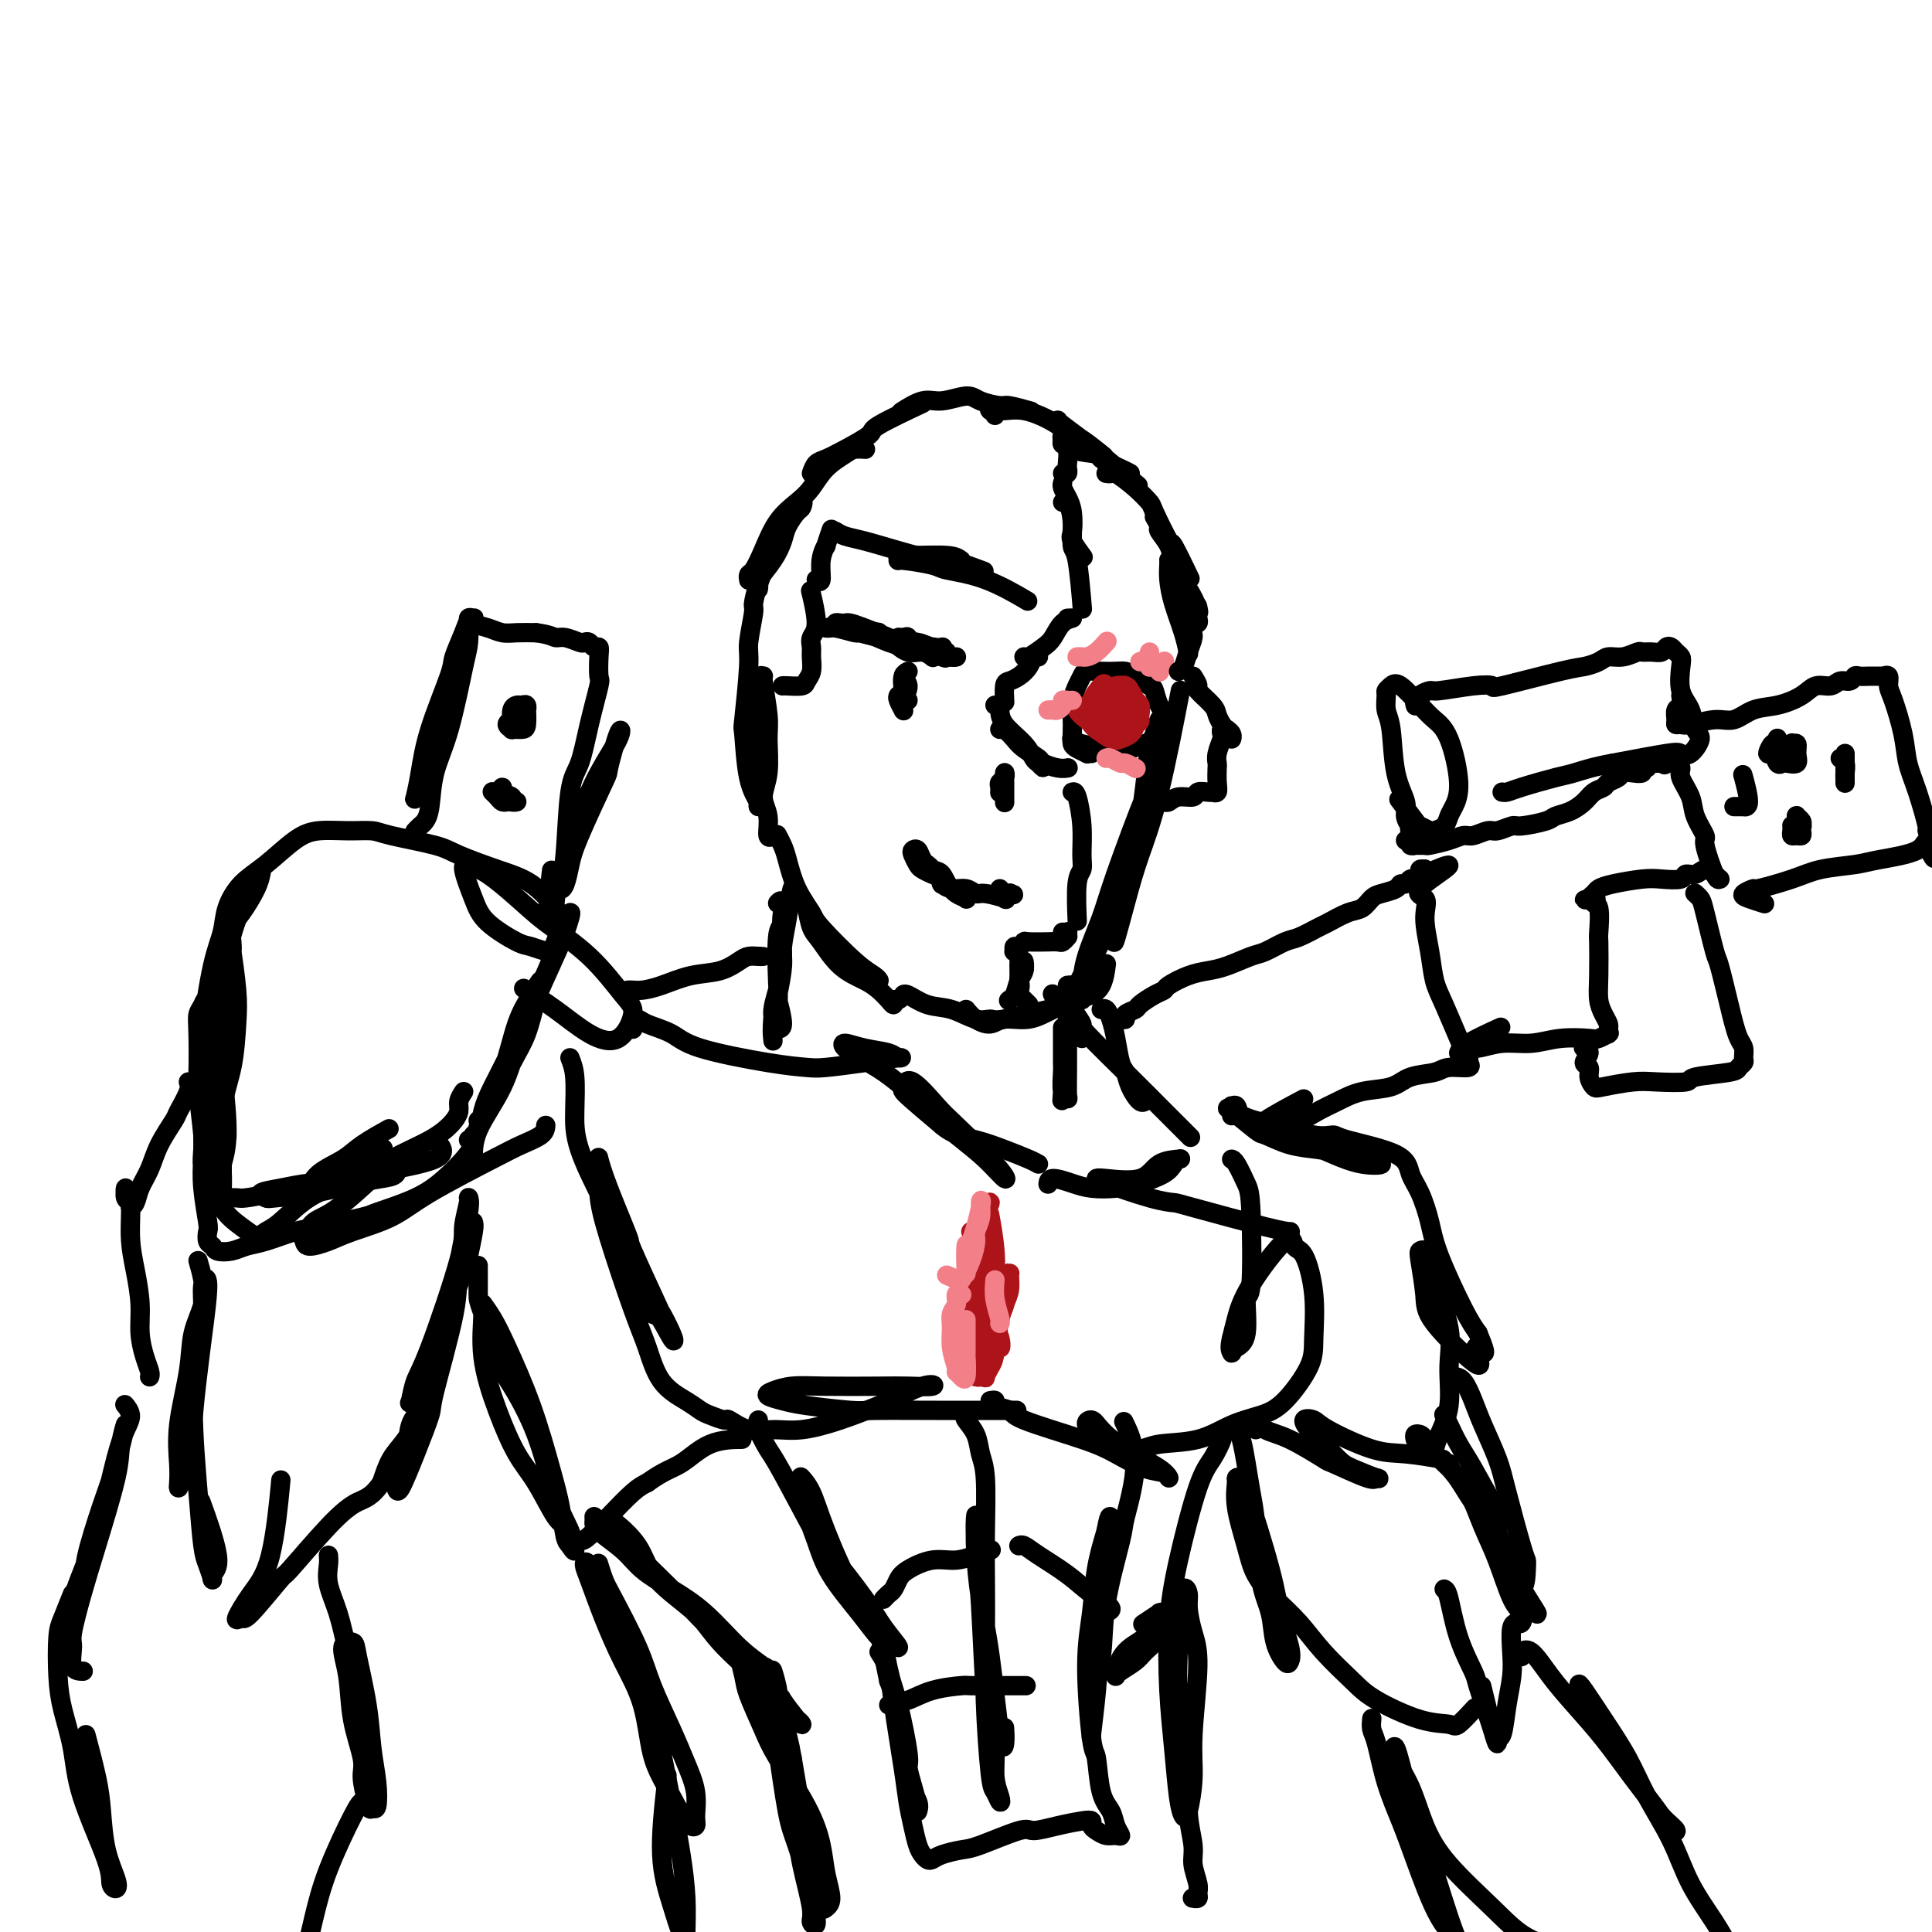 <svg viewBox='0 0 400 400' version='1.1' xmlns='http://www.w3.org/2000/svg' xmlns:xlink='http://www.w3.org/1999/xlink'><g fill='none' stroke='rgb(0,0,0)' stroke-width='4' stroke-linecap='round' stroke-linejoin='round'><path d='M161,173c-0.093,-0.174 -0.186,-0.348 0,0c0.186,0.348 0.650,1.219 1,2c0.350,0.781 0.586,1.473 1,3c0.414,1.527 1.007,3.890 2,6c0.993,2.110 2.385,3.967 3,5c0.615,1.033 0.452,1.244 2,3c1.548,1.756 4.807,5.058 7,7c2.193,1.942 3.321,2.523 4,3c0.679,0.477 0.908,0.851 1,1c0.092,0.149 0.046,0.075 0,0'/><path d='M166,186c0.347,0.448 0.694,0.897 1,2c0.306,1.103 0.571,2.862 1,4c0.429,1.138 1.021,1.656 2,3c0.979,1.344 2.343,3.514 4,5c1.657,1.486 3.606,2.289 5,3c1.394,0.711 2.233,1.330 3,2c0.767,0.670 1.463,1.391 2,2c0.537,0.609 0.914,1.106 1,1c0.086,-0.106 -0.120,-0.815 0,-1c0.120,-0.185 0.565,0.154 1,0c0.435,-0.154 0.859,-0.800 1,-1c0.141,-0.200 -0.003,0.045 0,0c0.003,-0.045 0.151,-0.380 1,0c0.849,0.380 2.398,1.477 4,2c1.602,0.523 3.256,0.473 5,1c1.744,0.527 3.579,1.632 5,2c1.421,0.368 2.430,0.000 3,0c0.570,-0.000 0.703,0.367 3,0c2.297,-0.367 6.760,-1.470 9,-2c2.240,-0.530 2.257,-0.489 2,-1c-0.257,-0.511 -0.788,-1.575 -1,-2c-0.212,-0.425 -0.106,-0.213 0,0'/><path d='M200,209c0.564,0.698 1.129,1.397 2,2c0.871,0.603 2.049,1.112 3,1c0.951,-0.112 1.674,-0.843 3,-1c1.326,-0.157 3.253,0.260 5,0c1.747,-0.260 3.312,-1.198 5,-2c1.688,-0.802 3.500,-1.470 5,-2c1.500,-0.530 2.689,-0.924 3,-1c0.311,-0.076 -0.257,0.165 0,0c0.257,-0.165 1.338,-0.737 2,-2c0.662,-1.263 0.903,-3.218 1,-4c0.097,-0.782 0.048,-0.391 0,0'/><path d='M221,204c0.326,-0.043 0.653,-0.086 1,0c0.347,0.086 0.716,0.300 1,0c0.284,-0.300 0.485,-1.116 1,-2c0.515,-0.884 1.345,-1.838 2,-3c0.655,-1.162 1.135,-2.533 2,-4c0.865,-1.467 2.117,-3.031 3,-5c0.883,-1.969 1.399,-4.343 2,-7c0.601,-2.657 1.287,-5.598 2,-8c0.713,-2.402 1.453,-4.265 2,-6c0.547,-1.735 0.902,-3.343 1,-4c0.098,-0.657 -0.061,-0.365 0,-1c0.061,-0.635 0.342,-2.197 -1,1c-1.342,3.197 -4.308,11.155 -6,16c-1.692,4.845 -2.112,6.579 -3,9c-0.888,2.421 -2.244,5.531 -3,8c-0.756,2.469 -0.911,4.299 -1,6c-0.089,1.701 -0.110,3.274 0,3c0.110,-0.274 0.352,-2.394 1,-5c0.648,-2.606 1.704,-5.696 3,-9c1.296,-3.304 2.834,-6.821 4,-10c1.166,-3.179 1.959,-6.021 3,-10c1.041,-3.979 2.328,-9.095 3,-12c0.672,-2.905 0.727,-3.600 1,-5c0.273,-1.400 0.764,-3.505 1,-5c0.236,-1.495 0.217,-2.381 0,-2c-0.217,0.381 -0.633,2.028 -1,3c-0.367,0.972 -0.684,1.269 -1,3c-0.316,1.731 -0.631,4.897 -1,8c-0.369,3.103 -0.792,6.143 -2,11c-1.208,4.857 -3.202,11.531 -4,15c-0.798,3.469 -0.399,3.735 0,4'/><path d='M231,193c-1.074,5.615 0.743,-1.346 2,-6c1.257,-4.654 1.956,-7.000 3,-10c1.044,-3.000 2.435,-6.654 4,-13c1.565,-6.346 3.304,-15.385 4,-19c0.696,-3.615 0.348,-1.808 0,0'/><path d='M160,173c0.124,-0.096 0.247,-0.192 0,0c-0.247,0.192 -0.865,0.673 -1,0c-0.135,-0.673 0.214,-2.500 0,-4c-0.214,-1.500 -0.990,-2.672 -1,-4c-0.010,-1.328 0.744,-2.810 1,-5c0.256,-2.190 0.012,-5.087 0,-7c-0.012,-1.913 0.208,-2.841 0,-5c-0.208,-2.159 -0.845,-5.548 -1,-7c-0.155,-1.452 0.173,-0.966 0,-1c-0.173,-0.034 -0.845,-0.588 -1,1c-0.155,1.588 0.207,5.318 0,8c-0.207,2.682 -0.984,4.316 -1,6c-0.016,1.684 0.730,3.417 1,5c0.270,1.583 0.066,3.017 0,4c-0.066,0.983 0.007,1.516 0,2c-0.007,0.484 -0.094,0.921 0,1c0.094,0.079 0.369,-0.199 0,-1c-0.369,-0.801 -1.382,-2.125 -2,-5c-0.618,-2.875 -0.841,-7.299 -1,-9c-0.159,-1.701 -0.253,-0.677 0,-3c0.253,-2.323 0.855,-7.994 1,-11c0.145,-3.006 -0.167,-3.349 0,-5c0.167,-1.651 0.811,-4.610 1,-6c0.189,-1.390 -0.079,-1.209 0,-2c0.079,-0.791 0.506,-2.552 1,-4c0.494,-1.448 1.056,-2.582 1,-3c-0.056,-0.418 -0.730,-0.119 -1,0c-0.270,0.119 -0.135,0.060 0,0'/><path d='M157,121c-0.020,0.531 -0.041,1.061 0,1c0.041,-0.061 0.142,-0.715 0,-1c-0.142,-0.285 -0.529,-0.203 0,-1c0.529,-0.797 1.973,-2.475 3,-4c1.027,-1.525 1.636,-2.899 2,-4c0.364,-1.101 0.482,-1.930 1,-3c0.518,-1.070 1.434,-2.381 2,-3c0.566,-0.619 0.781,-0.547 1,-1c0.219,-0.453 0.444,-1.430 0,-1c-0.444,0.430 -1.555,2.266 -2,3c-0.445,0.734 -0.222,0.367 0,0'/><path d='M155,120c0.019,0.104 0.037,0.209 0,0c-0.037,-0.209 -0.131,-0.731 0,-1c0.131,-0.269 0.485,-0.287 1,-1c0.515,-0.713 1.189,-2.123 2,-4c0.811,-1.877 1.758,-4.222 3,-6c1.242,-1.778 2.779,-2.988 4,-4c1.221,-1.012 2.124,-1.826 3,-3c0.876,-1.174 1.724,-2.707 3,-4c1.276,-1.293 2.981,-2.347 4,-3c1.019,-0.653 1.351,-0.907 2,-1c0.649,-0.093 1.614,-0.027 2,0c0.386,0.027 0.193,0.013 0,0'/><path d='M168,98c0.277,-0.770 0.553,-1.541 1,-2c0.447,-0.459 1.063,-0.607 2,-1c0.937,-0.393 2.193,-1.031 4,-2c1.807,-0.969 4.165,-2.270 5,-3c0.835,-0.730 0.148,-0.889 2,-2c1.852,-1.111 6.243,-3.175 8,-4c1.757,-0.825 0.878,-0.413 0,0'/><path d='M187,85c-0.368,0.236 -0.736,0.472 0,0c0.736,-0.472 2.575,-1.653 4,-2c1.425,-0.347 2.434,0.141 4,0c1.566,-0.141 3.688,-0.910 5,-1c1.312,-0.090 1.813,0.498 3,1c1.187,0.502 3.060,0.918 4,1c0.940,0.082 0.945,-0.170 2,0c1.055,0.170 3.158,0.763 4,1c0.842,0.237 0.421,0.119 0,0'/><path d='M206,86c0.104,-0.462 0.209,-0.925 0,-1c-0.209,-0.075 -0.731,0.237 -1,0c-0.269,-0.237 -0.285,-1.022 0,-1c0.285,0.022 0.871,0.850 2,1c1.129,0.150 2.801,-0.380 5,0c2.199,0.380 4.926,1.668 7,3c2.074,1.332 3.494,2.708 4,3c0.506,0.292 0.098,-0.498 1,0c0.902,0.498 3.115,2.285 4,3c0.885,0.715 0.443,0.357 0,0'/><path d='M219,87c0.073,0.164 0.147,0.329 1,1c0.853,0.671 2.486,1.850 4,3c1.514,1.150 2.907,2.271 5,4c2.093,1.729 4.884,4.065 6,5c1.116,0.935 0.558,0.467 0,0'/><path d='M229,98c0.407,0.067 0.814,0.135 1,0c0.186,-0.135 0.152,-0.472 1,0c0.848,0.472 2.578,1.753 4,3c1.422,1.247 2.536,2.462 3,3c0.464,0.538 0.279,0.401 1,2c0.721,1.599 2.348,4.934 3,6c0.652,1.066 0.329,-0.136 1,1c0.671,1.136 2.334,4.610 3,6c0.666,1.390 0.333,0.695 0,0'/><path d='M239,107c0.478,0.800 0.955,1.600 1,2c0.045,0.400 -0.343,0.399 0,1c0.343,0.601 1.416,1.805 2,3c0.584,1.195 0.679,2.381 1,3c0.321,0.619 0.870,0.671 1,1c0.130,0.329 -0.157,0.935 0,3c0.157,2.065 0.759,5.590 1,7c0.241,1.410 0.120,0.705 0,0'/><path d='M242,116c-0.004,-0.052 -0.009,-0.104 0,0c0.009,0.104 0.030,0.365 0,1c-0.030,0.635 -0.113,1.645 0,3c0.113,1.355 0.422,3.054 1,5c0.578,1.946 1.425,4.139 2,6c0.575,1.861 0.879,3.389 1,4c0.121,0.611 0.061,0.306 0,0'/><path d='M220,100c-0.084,0.257 -0.168,0.515 0,1c0.168,0.485 0.588,1.199 1,2c0.412,0.801 0.815,1.690 1,3c0.185,1.310 0.153,3.042 0,4c-0.153,0.958 -0.426,1.143 0,2c0.426,0.857 1.550,2.388 2,3c0.450,0.612 0.225,0.306 0,0'/><path d='M220,104c0.303,-0.306 0.607,-0.613 1,0c0.393,0.613 0.876,2.145 1,4c0.124,1.855 -0.111,4.033 0,5c0.111,0.967 0.568,0.722 1,3c0.432,2.278 0.838,7.079 1,9c0.162,1.921 0.081,0.960 0,0'/><path d='M221,128c0.599,-0.034 1.198,-0.068 1,0c-0.198,0.068 -1.191,0.239 -2,1c-0.809,0.761 -1.432,2.113 -2,3c-0.568,0.887 -1.080,1.310 -2,2c-0.920,0.690 -2.248,1.647 -3,2c-0.752,0.353 -0.929,0.101 -1,0c-0.071,-0.101 -0.035,-0.050 0,0'/><path d='M215,136c-0.356,-0.173 -0.712,-0.347 -1,0c-0.288,0.347 -0.508,1.214 -1,2c-0.492,0.786 -1.256,1.490 -2,2c-0.744,0.510 -1.467,0.828 -2,1c-0.533,0.172 -0.874,0.200 -1,1c-0.126,0.800 -0.036,2.371 0,3c0.036,0.629 0.018,0.314 0,0'/><path d='M206,146c0.422,0.013 0.844,0.026 1,0c0.156,-0.026 0.045,-0.091 0,0c-0.045,0.091 -0.024,0.338 0,1c0.024,0.662 0.050,1.737 1,3c0.950,1.263 2.825,2.713 4,4c1.175,1.287 1.649,2.411 2,3c0.351,0.589 0.579,0.642 1,1c0.421,0.358 1.037,1.019 1,1c-0.037,-0.019 -0.725,-0.720 -1,-1c-0.275,-0.280 -0.138,-0.140 0,0'/><path d='M207,151c0.233,-0.180 0.466,-0.361 1,0c0.534,0.361 1.368,1.263 2,2c0.632,0.737 1.063,1.308 2,2c0.937,0.692 2.381,1.506 3,2c0.619,0.494 0.413,0.669 1,1c0.587,0.331 1.966,0.820 3,1c1.034,0.180 1.724,0.051 2,0c0.276,-0.051 0.138,-0.026 0,0'/><path d='M222,164c0.307,-0.097 0.614,-0.193 1,1c0.386,1.193 0.849,3.677 1,6c0.151,2.323 -0.012,4.486 0,6c0.012,1.514 0.199,2.381 0,3c-0.199,0.619 -0.785,0.991 -1,3c-0.215,2.009 -0.058,5.656 0,7c0.058,1.344 0.017,0.384 0,0c-0.017,-0.384 -0.008,-0.192 0,0'/><path d='M191,179c0.245,-0.180 0.490,-0.360 1,0c0.510,0.360 1.285,1.260 2,2c0.715,0.740 1.371,1.319 2,2c0.629,0.681 1.231,1.464 2,2c0.769,0.536 1.707,0.827 2,1c0.293,0.173 -0.057,0.230 0,0c0.057,-0.230 0.520,-0.747 0,-1c-0.520,-0.253 -2.023,-0.243 -3,-1c-0.977,-0.757 -1.428,-2.280 -2,-3c-0.572,-0.720 -1.264,-0.636 -2,-1c-0.736,-0.364 -1.514,-1.177 -2,-2c-0.486,-0.823 -0.678,-1.657 -1,-2c-0.322,-0.343 -0.774,-0.194 -1,0c-0.226,0.194 -0.225,0.433 0,1c0.225,0.567 0.673,1.462 1,2c0.327,0.538 0.533,0.719 1,1c0.467,0.281 1.196,0.663 2,1c0.804,0.337 1.685,0.630 2,1c0.315,0.370 0.066,0.816 0,1c-0.066,0.184 0.052,0.106 0,0c-0.052,-0.106 -0.273,-0.240 0,0c0.273,0.240 1.041,0.852 2,1c0.959,0.148 2.109,-0.170 3,0c0.891,0.170 1.525,0.826 2,1c0.475,0.174 0.793,-0.136 2,0c1.207,0.136 3.303,0.717 4,1c0.697,0.283 -0.005,0.269 0,0c0.005,-0.269 0.716,-0.791 1,-1c0.284,-0.209 0.142,-0.104 0,0'/><path d='M209,185c2.000,0.369 0.000,0.292 -1,0c-1.000,-0.292 -1.000,-0.798 -1,-1c-0.000,-0.202 0.000,-0.101 0,0'/><path d='M181,131c0.442,-0.117 0.884,-0.234 1,0c0.116,0.234 -0.093,0.818 0,1c0.093,0.182 0.487,-0.039 1,0c0.513,0.039 1.143,0.336 2,1c0.857,0.664 1.941,1.693 3,2c1.059,0.307 2.093,-0.110 3,0c0.907,0.110 1.688,0.746 2,1c0.312,0.254 0.156,0.127 0,0'/><path d='M190,134c-0.645,0.097 -1.290,0.194 -2,0c-0.710,-0.194 -1.486,-0.679 -2,-1c-0.514,-0.321 -0.767,-0.478 -2,-1c-1.233,-0.522 -3.444,-1.409 -5,-2c-1.556,-0.591 -2.455,-0.888 -3,-1c-0.545,-0.112 -0.737,-0.041 -1,0c-0.263,0.041 -0.599,0.052 -1,0c-0.401,-0.052 -0.867,-0.168 -1,0c-0.133,0.168 0.067,0.620 1,1c0.933,0.380 2.599,0.689 4,1c1.401,0.311 2.539,0.623 4,1c1.461,0.377 3.246,0.819 4,1c0.754,0.181 0.475,0.101 1,0c0.525,-0.101 1.852,-0.223 3,0c1.148,0.223 2.117,0.791 3,1c0.883,0.209 1.681,0.060 2,0c0.319,-0.060 0.160,-0.030 0,0'/><path d='M193,134c0.281,-0.025 0.561,-0.049 0,0c-0.561,0.049 -1.965,0.172 -3,0c-1.035,-0.172 -1.702,-0.638 -3,-1c-1.298,-0.362 -3.228,-0.619 -5,-1c-1.772,-0.381 -3.386,-0.887 -4,-1c-0.614,-0.113 -0.228,0.165 -1,0c-0.772,-0.165 -2.704,-0.774 -4,-1c-1.296,-0.226 -1.958,-0.068 -2,0c-0.042,0.068 0.535,0.047 1,0c0.465,-0.047 0.817,-0.119 2,0c1.183,0.119 3.197,0.428 5,1c1.803,0.572 3.397,1.406 5,2c1.603,0.594 3.217,0.948 4,1c0.783,0.052 0.737,-0.196 2,0c1.263,0.196 3.835,0.838 5,1c1.165,0.162 0.921,-0.156 1,0c0.079,0.156 0.480,0.786 1,1c0.520,0.214 1.159,0.011 1,0c-0.159,-0.011 -1.117,0.169 -2,0c-0.883,-0.169 -1.691,-0.687 -3,-1c-1.309,-0.313 -3.118,-0.420 -4,-1c-0.882,-0.580 -0.837,-1.632 -1,-2c-0.163,-0.368 -0.533,-0.053 -1,0c-0.467,0.053 -1.031,-0.157 -1,0c0.031,0.157 0.658,0.681 1,1c0.342,0.319 0.400,0.432 2,1c1.600,0.568 4.743,1.591 6,2c1.257,0.409 0.629,0.205 0,0'/><path d='M186,144c-0.114,0.193 -0.228,0.387 0,1c0.228,0.613 0.798,1.647 1,2c0.202,0.353 0.035,0.025 0,0c-0.035,-0.025 0.062,0.252 0,0c-0.062,-0.252 -0.283,-1.033 0,-2c0.283,-0.967 1.071,-2.120 1,-3c-0.071,-0.880 -1.001,-1.486 -1,-2c0.001,-0.514 0.932,-0.936 1,-1c0.068,-0.064 -0.728,0.232 -1,1c-0.272,0.768 -0.021,2.010 0,3c0.021,0.990 -0.187,1.728 0,2c0.187,0.272 0.768,0.078 1,0c0.232,-0.078 0.116,-0.039 0,0'/><path d='M226,156c-0.475,-0.025 -0.950,-0.049 -1,0c-0.050,0.049 0.327,0.172 0,0c-0.327,-0.172 -1.356,-0.640 -2,-1c-0.644,-0.360 -0.902,-0.614 -1,-1c-0.098,-0.386 -0.037,-0.905 0,-2c0.037,-1.095 0.050,-2.766 0,-4c-0.050,-1.234 -0.162,-2.029 0,-3c0.162,-0.971 0.599,-2.116 1,-3c0.401,-0.884 0.765,-1.505 1,-2c0.235,-0.495 0.341,-0.863 1,-1c0.659,-0.137 1.872,-0.044 3,0c1.128,0.044 2.172,0.037 3,0c0.828,-0.037 1.440,-0.105 2,0c0.560,0.105 1.069,0.383 2,1c0.931,0.617 2.285,1.572 3,2c0.715,0.428 0.791,0.328 1,1c0.209,0.672 0.551,2.115 1,3c0.449,0.885 1.003,1.212 1,2c-0.003,0.788 -0.565,2.036 -1,3c-0.435,0.964 -0.742,1.643 -1,2c-0.258,0.357 -0.465,0.393 -2,1c-1.535,0.607 -4.397,1.784 -6,2c-1.603,0.216 -1.945,-0.530 -3,-1c-1.055,-0.470 -2.822,-0.665 -4,-1c-1.178,-0.335 -1.765,-0.810 -2,-1c-0.235,-0.190 -0.117,-0.095 0,0'/><path d='M220,213c-0.001,-0.226 -0.001,-0.453 0,0c0.001,0.453 0.004,1.584 0,3c-0.004,1.416 -0.015,3.116 0,4c0.015,0.884 0.057,0.951 0,2c-0.057,1.049 -0.211,3.080 0,4c0.211,0.920 0.789,0.729 1,1c0.211,0.271 0.057,1.005 0,0c-0.057,-1.005 -0.015,-3.749 0,-6c0.015,-2.251 0.005,-4.008 0,-6c-0.005,-1.992 -0.005,-4.219 0,-6c0.005,-1.781 0.015,-3.115 0,-3c-0.015,0.115 -0.056,1.680 0,2c0.056,0.320 0.207,-0.606 0,3c-0.207,3.606 -0.774,11.745 -1,15c-0.226,3.255 -0.113,1.628 0,0'/><path d='M161,187c0.393,-0.426 0.786,-0.852 1,0c0.214,0.852 0.250,2.983 0,4c-0.250,1.017 -0.785,0.920 -1,3c-0.215,2.080 -0.110,6.336 0,9c0.110,2.664 0.225,3.736 0,5c-0.225,1.264 -0.790,2.721 -1,4c-0.210,1.279 -0.066,2.379 0,3c0.066,0.621 0.056,0.762 0,0c-0.056,-0.762 -0.156,-2.427 0,-4c0.156,-1.573 0.567,-3.054 1,-5c0.433,-1.946 0.889,-4.358 1,-6c0.111,-1.642 -0.121,-2.513 0,-4c0.121,-1.487 0.597,-3.590 1,-6c0.403,-2.410 0.732,-5.129 1,-6c0.268,-0.871 0.473,0.104 0,1c-0.473,0.896 -1.625,1.712 -2,4c-0.375,2.288 0.028,6.049 0,9c-0.028,2.951 -0.486,5.093 -1,7c-0.514,1.907 -1.084,3.578 -1,5c0.084,1.422 0.821,2.594 1,3c0.179,0.406 -0.199,0.047 0,0c0.199,-0.047 0.977,0.218 1,-1c0.023,-1.218 -0.708,-3.919 -1,-5c-0.292,-1.081 -0.146,-0.540 0,0'/><path d='M162,142c0.105,-0.020 0.210,-0.039 1,0c0.790,0.039 2.265,0.138 3,0c0.735,-0.138 0.732,-0.512 1,-1c0.268,-0.488 0.809,-1.089 1,-2c0.191,-0.911 0.033,-2.133 0,-3c-0.033,-0.867 0.057,-1.379 0,-2c-0.057,-0.621 -0.263,-1.352 0,-2c0.263,-0.648 0.994,-1.213 1,-3c0.006,-1.787 -0.713,-4.796 -1,-6c-0.287,-1.204 -0.144,-0.602 0,0'/><path d='M169,120c0.455,0.356 0.910,0.711 1,0c0.090,-0.711 -0.186,-2.489 0,-4c0.186,-1.511 0.833,-2.756 1,-3c0.167,-0.244 -0.147,0.511 0,0c0.147,-0.511 0.756,-2.289 1,-3c0.244,-0.711 0.122,-0.356 0,0'/><path d='M173,110c0.543,0.353 1.086,0.705 2,1c0.914,0.295 2.201,0.531 4,1c1.799,0.469 4.112,1.170 7,2c2.888,0.830 6.351,1.790 8,2c1.649,0.210 1.482,-0.328 3,0c1.518,0.328 4.719,1.522 6,2c1.281,0.478 0.640,0.239 0,0'/><path d='M199,116c-0.567,-0.431 -1.135,-0.862 -3,-1c-1.865,-0.138 -5.029,0.019 -7,0c-1.971,-0.019 -2.751,-0.212 -3,0c-0.249,0.212 0.032,0.831 0,1c-0.032,0.169 -0.379,-0.112 1,0c1.379,0.112 4.483,0.616 6,1c1.517,0.384 1.448,0.649 3,1c1.552,0.351 4.726,0.787 8,2c3.274,1.213 6.650,3.204 8,4c1.350,0.796 0.675,0.398 0,0'/><path d='M228,209c0.333,-0.143 0.667,-0.285 1,0c0.333,0.285 0.666,0.999 1,2c0.334,1.001 0.671,2.290 1,4c0.329,1.710 0.652,3.841 1,5c0.348,1.159 0.720,1.345 1,2c0.280,0.655 0.467,1.780 1,3c0.533,1.220 1.411,2.537 2,3c0.589,0.463 0.890,0.073 1,0c0.110,-0.073 0.030,0.173 0,0c-0.030,-0.173 -0.008,-0.764 0,-1c0.008,-0.236 0.004,-0.118 0,0'/><path d='M224,215c-0.241,-1.373 -0.481,-2.746 -1,-4c-0.519,-1.254 -1.316,-2.388 -1,-2c0.316,0.388 1.745,2.300 2,3c0.255,0.700 -0.663,0.188 1,2c1.663,1.812 5.907,5.947 9,9c3.093,3.053 5.035,5.025 6,6c0.965,0.975 0.952,0.955 2,2c1.048,1.045 3.157,3.156 4,4c0.843,0.844 0.422,0.422 0,0'/><path d='M157,198c0.485,-0.004 0.971,-0.008 1,0c0.029,0.008 -0.398,0.029 -1,0c-0.602,-0.029 -1.378,-0.106 -2,0c-0.622,0.106 -1.090,0.396 -2,1c-0.910,0.604 -2.261,1.521 -4,2c-1.739,0.479 -3.867,0.521 -6,1c-2.133,0.479 -4.270,1.396 -6,2c-1.730,0.604 -3.051,0.894 -4,1c-0.949,0.106 -1.525,0.029 -2,0c-0.475,-0.029 -0.850,-0.008 -1,0c-0.150,0.008 -0.075,0.004 0,0'/><path d='M131,213c0.023,0.078 0.047,0.156 0,0c-0.047,-0.156 -0.163,-0.545 0,-1c0.163,-0.455 0.607,-0.977 1,-1c0.393,-0.023 0.735,0.453 2,1c1.265,0.547 3.454,1.167 5,2c1.546,0.833 2.448,1.881 6,3c3.552,1.119 9.755,2.310 14,3c4.245,0.690 6.532,0.879 8,1c1.468,0.121 2.117,0.173 4,0c1.883,-0.173 5.001,-0.571 8,-1c2.999,-0.429 5.879,-0.890 7,-1c1.121,-0.110 0.484,0.130 0,0c-0.484,-0.130 -0.816,-0.632 -2,-1c-1.184,-0.368 -3.221,-0.602 -5,-1c-1.779,-0.398 -3.300,-0.958 -4,-1c-0.700,-0.042 -0.578,0.436 0,1c0.578,0.564 1.612,1.213 3,2c1.388,0.787 3.129,1.710 5,3c1.871,1.290 3.872,2.946 5,4c1.128,1.054 1.384,1.504 3,3c1.616,1.496 4.591,4.037 7,6c2.409,1.963 4.250,3.347 6,5c1.750,1.653 3.408,3.576 4,4c0.592,0.424 0.117,-0.650 -2,-3c-2.117,-2.350 -5.875,-5.975 -8,-8c-2.125,-2.025 -2.616,-2.449 -4,-4c-1.384,-1.551 -3.660,-4.230 -5,-5c-1.340,-0.770 -1.746,0.370 -2,1c-0.254,0.630 -0.358,0.752 1,2c1.358,1.248 4.179,3.624 7,6'/><path d='M195,233c2.222,1.979 4.778,2.425 7,3c2.222,0.575 4.111,1.278 6,2c1.889,0.722 3.778,1.464 5,2c1.222,0.536 1.778,0.868 2,1c0.222,0.132 0.111,0.066 0,0'/><path d='M217,245c-0.016,0.136 -0.031,0.272 0,0c0.031,-0.272 0.110,-0.951 1,-1c0.890,-0.049 2.592,0.531 4,1c1.408,0.469 2.524,0.827 4,1c1.476,0.173 3.312,0.162 5,0c1.688,-0.162 3.226,-0.474 5,-1c1.774,-0.526 3.783,-1.264 5,-2c1.217,-0.736 1.642,-1.468 2,-2c0.358,-0.532 0.650,-0.864 1,-1c0.350,-0.136 0.759,-0.075 0,0c-0.759,0.075 -2.687,0.165 -4,1c-1.313,0.835 -2.011,2.416 -4,3c-1.989,0.584 -5.268,0.171 -7,0c-1.732,-0.171 -1.917,-0.098 -2,0c-0.083,0.098 -0.066,0.222 2,1c2.066,0.778 6.179,2.208 9,3c2.821,0.792 4.350,0.944 5,1c0.650,0.056 0.422,0.015 4,1c3.578,0.985 10.963,2.996 15,4c4.037,1.004 4.725,1.001 5,1c0.275,-0.001 0.138,-0.001 0,0'/><path d='M118,219c0.420,1.068 0.841,2.136 1,4c0.159,1.864 0.058,4.524 0,7c-0.058,2.476 -0.071,4.766 1,8c1.071,3.234 3.226,7.411 4,9c0.774,1.589 0.167,0.591 2,5c1.833,4.409 6.105,14.227 8,18c1.895,3.773 1.413,1.501 2,2c0.587,0.499 2.244,3.767 3,5c0.756,1.233 0.613,0.430 0,-1c-0.613,-1.430 -1.694,-3.487 -2,-4c-0.306,-0.513 0.163,0.517 -1,-2c-1.163,-2.517 -3.958,-8.580 -5,-11c-1.042,-2.420 -0.333,-1.195 -1,-3c-0.667,-1.805 -2.712,-6.639 -4,-10c-1.288,-3.361 -1.821,-5.250 -2,-6c-0.179,-0.750 -0.004,-0.360 0,1c0.004,1.360 -0.164,3.690 0,6c0.164,2.310 0.659,4.600 2,9c1.341,4.400 3.529,10.909 5,15c1.471,4.091 2.227,5.764 3,8c0.773,2.236 1.563,5.034 3,7c1.437,1.966 3.520,3.099 5,4c1.480,0.901 2.355,1.570 3,2c0.645,0.430 1.059,0.623 2,1c0.941,0.377 2.408,0.940 3,1c0.592,0.060 0.308,-0.381 1,0c0.692,0.381 2.359,1.586 4,2c1.641,0.414 3.254,0.039 5,0c1.746,-0.039 3.624,0.259 6,0c2.376,-0.259 5.250,-1.074 8,-2c2.750,-0.926 5.375,-1.963 8,-3'/><path d='M182,291c4.543,-0.818 2.399,-0.363 3,-1c0.601,-0.637 3.947,-2.367 6,-3c2.053,-0.633 2.812,-0.170 2,0c-0.812,0.170 -3.194,0.049 -5,0c-1.806,-0.049 -3.036,-0.024 -6,0c-2.964,0.024 -7.661,0.048 -11,0c-3.339,-0.048 -5.319,-0.168 -7,0c-1.681,0.168 -3.064,0.623 -4,1c-0.936,0.377 -1.426,0.675 -1,1c0.426,0.325 1.766,0.675 3,1c1.234,0.325 2.361,0.623 5,1c2.639,0.377 6.790,0.833 9,1c2.210,0.167 2.479,0.045 5,0c2.521,-0.045 7.294,-0.012 13,0c5.706,0.012 12.345,0.003 15,0c2.655,-0.003 1.328,-0.002 0,0'/><path d='M205,290c0.512,-0.092 1.024,-0.184 1,0c-0.024,0.184 -0.585,0.642 0,1c0.585,0.358 2.315,0.614 3,1c0.685,0.386 0.323,0.901 3,2c2.677,1.099 8.392,2.783 12,4c3.608,1.217 5.109,1.968 7,3c1.891,1.032 4.173,2.346 6,3c1.827,0.654 3.198,0.650 4,1c0.802,0.350 1.036,1.056 1,1c-0.036,-0.056 -0.341,-0.874 -2,-2c-1.659,-1.126 -4.671,-2.559 -7,-4c-2.329,-1.441 -3.975,-2.891 -5,-4c-1.025,-1.109 -1.428,-1.876 -2,-2c-0.572,-0.124 -1.311,0.394 -1,1c0.311,0.606 1.673,1.300 3,2c1.327,0.700 2.618,1.407 4,2c1.382,0.593 2.855,1.071 4,1c1.145,-0.071 1.963,-0.690 4,-1c2.037,-0.310 5.292,-0.312 8,-1c2.708,-0.688 4.869,-2.063 7,-3c2.131,-0.937 4.233,-1.436 6,-2c1.767,-0.564 3.200,-1.192 5,-3c1.800,-1.808 3.967,-4.797 5,-7c1.033,-2.203 0.931,-3.621 1,-6c0.069,-2.379 0.310,-5.720 0,-9c-0.310,-3.280 -1.172,-6.499 -2,-8c-0.828,-1.501 -1.622,-1.283 -2,-2c-0.378,-0.717 -0.338,-2.367 -2,-1c-1.662,1.367 -5.024,5.753 -7,9c-1.976,3.247 -2.564,5.356 -3,7c-0.436,1.644 -0.718,2.822 -1,4'/><path d='M255,277c-0.612,2.370 -0.140,2.794 0,3c0.140,0.206 -0.050,0.195 0,0c0.050,-0.195 0.340,-0.573 1,-1c0.660,-0.427 1.692,-0.903 2,-3c0.308,-2.097 -0.106,-5.816 0,-7c0.106,-1.184 0.732,0.166 1,-3c0.268,-3.166 0.177,-10.848 0,-15c-0.177,-4.152 -0.439,-4.773 -1,-6c-0.561,-1.227 -1.420,-3.061 -2,-4c-0.580,-0.939 -0.880,-0.983 -1,-1c-0.120,-0.017 -0.060,-0.009 0,0'/><path d='M113,233c-0.059,0.662 -0.119,1.325 -1,2c-0.881,0.675 -2.584,1.364 -4,2c-1.416,0.636 -2.545,1.220 -6,3c-3.455,1.780 -9.238,4.755 -13,7c-3.762,2.245 -5.505,3.761 -8,5c-2.495,1.239 -5.742,2.201 -8,3c-2.258,0.799 -3.529,1.433 -5,2c-1.471,0.567 -3.144,1.065 -4,1c-0.856,-0.065 -0.897,-0.695 -1,-1c-0.103,-0.305 -0.268,-0.286 0,-1c0.268,-0.714 0.969,-2.160 2,-3c1.031,-0.840 2.393,-1.072 5,-3c2.607,-1.928 6.459,-5.551 8,-7c1.541,-1.449 0.770,-0.725 0,0'/><path d='M98,235c0.137,0.601 0.274,1.201 0,2c-0.274,0.799 -0.959,1.795 -2,3c-1.041,1.205 -2.439,2.617 -4,4c-1.561,1.383 -3.286,2.737 -6,4c-2.714,1.263 -6.417,2.436 -8,3c-1.583,0.564 -1.046,0.518 -3,1c-1.954,0.482 -6.399,1.492 -9,2c-2.601,0.508 -3.359,0.515 -5,1c-1.641,0.485 -4.166,1.447 -6,2c-1.834,0.553 -2.979,0.696 -4,1c-1.021,0.304 -1.920,0.768 -3,1c-1.080,0.232 -2.341,0.232 -3,0c-0.659,-0.232 -0.716,-0.696 -1,-1c-0.284,-0.304 -0.794,-0.448 -1,-1c-0.206,-0.552 -0.107,-1.514 0,-2c0.107,-0.486 0.221,-0.498 0,-2c-0.221,-1.502 -0.777,-4.494 -1,-7c-0.223,-2.506 -0.112,-4.526 0,-6c0.112,-1.474 0.225,-2.401 0,-5c-0.225,-2.599 -0.789,-6.870 -1,-9c-0.211,-2.130 -0.068,-2.120 0,-4c0.068,-1.880 0.060,-5.651 0,-8c-0.060,-2.349 -0.174,-3.276 0,-4c0.174,-0.724 0.634,-1.246 1,-2c0.366,-0.754 0.637,-1.742 1,0c0.363,1.742 0.818,6.212 1,8c0.182,1.788 0.091,0.894 0,0'/><path d='M42,241c0.536,-0.061 1.072,-0.121 1,0c-0.072,0.121 -0.753,0.424 -1,0c-0.247,-0.424 -0.061,-1.575 0,-3c0.061,-1.425 -0.005,-3.125 0,-6c0.005,-2.875 0.080,-6.925 0,-10c-0.080,-3.075 -0.315,-5.176 0,-9c0.315,-3.824 1.180,-9.371 2,-13c0.820,-3.629 1.594,-5.339 2,-7c0.406,-1.661 0.445,-3.272 1,-5c0.555,-1.728 1.627,-3.573 3,-5c1.373,-1.427 3.047,-2.435 5,-4c1.953,-1.565 4.187,-3.685 6,-5c1.813,-1.315 3.206,-1.824 5,-2c1.794,-0.176 3.988,-0.018 6,0c2.012,0.018 3.842,-0.105 5,0c1.158,0.105 1.645,0.438 4,1c2.355,0.562 6.577,1.353 9,2c2.423,0.647 3.046,1.149 5,2c1.954,0.851 5.239,2.051 8,3c2.761,0.949 4.999,1.646 7,3c2.001,1.354 3.766,3.364 5,5c1.234,1.636 1.936,2.897 2,4c0.064,1.103 -0.511,2.049 -1,3c-0.489,0.951 -0.893,1.906 -2,2c-1.107,0.094 -2.918,-0.672 -4,-1c-1.082,-0.328 -1.436,-0.218 -3,-1c-1.564,-0.782 -4.339,-2.455 -6,-4c-1.661,-1.545 -2.208,-2.960 -3,-5c-0.792,-2.040 -1.829,-4.703 -2,-6c-0.171,-1.297 0.522,-1.228 1,-1c0.478,0.228 0.739,0.614 1,1'/><path d='M98,180c1.042,-0.851 5.146,2.521 8,5c2.854,2.479 4.457,4.067 7,6c2.543,1.933 6.027,4.213 9,7c2.973,2.787 5.435,6.081 7,8c1.565,1.919 2.233,2.465 2,4c-0.233,1.535 -1.366,4.061 -3,5c-1.634,0.939 -3.768,0.293 -6,-1c-2.232,-1.293 -4.563,-3.233 -7,-5c-2.437,-1.767 -4.982,-3.362 -6,-4c-1.018,-0.638 -0.509,-0.319 0,0'/><path d='M98,253c0.110,0.294 0.220,0.587 0,2c-0.220,1.413 -0.768,3.945 -1,5c-0.232,1.055 -0.146,0.633 -1,3c-0.854,2.367 -2.646,7.524 -4,11c-1.354,3.476 -2.269,5.273 -3,7c-0.731,1.727 -1.276,3.385 -2,5c-0.724,1.615 -1.626,3.187 -2,4c-0.374,0.813 -0.221,0.866 0,0c0.221,-0.866 0.508,-2.652 1,-4c0.492,-1.348 1.189,-2.256 3,-7c1.811,-4.744 4.736,-13.322 6,-18c1.264,-4.678 0.867,-5.456 1,-7c0.133,-1.544 0.796,-3.852 1,-5c0.204,-1.148 -0.051,-1.134 0,-1c0.051,0.134 0.408,0.387 0,3c-0.408,2.613 -1.582,7.585 -2,11c-0.418,3.415 -0.080,5.273 -1,10c-0.920,4.727 -3.097,12.322 -4,16c-0.903,3.678 -0.531,3.437 -1,5c-0.469,1.563 -1.779,4.930 -3,8c-1.221,3.070 -2.353,5.844 -3,7c-0.647,1.156 -0.808,0.696 -1,0c-0.192,-0.696 -0.415,-1.627 0,-3c0.415,-1.373 1.469,-3.188 2,-5c0.531,-1.812 0.540,-3.622 1,-5c0.460,-1.378 1.371,-2.323 2,-3c0.629,-0.677 0.975,-1.085 1,-1c0.025,0.085 -0.272,0.662 -1,2c-0.728,1.338 -1.888,3.437 -3,5c-1.112,1.563 -2.175,2.589 -3,4c-0.825,1.411 -1.413,3.205 -2,5'/><path d='M79,307c-2.134,3.069 -3.468,3.240 -5,4c-1.532,0.760 -3.260,2.108 -6,5c-2.740,2.892 -6.491,7.329 -8,9c-1.509,1.671 -0.775,0.577 -2,2c-1.225,1.423 -4.410,5.364 -6,7c-1.590,1.636 -1.585,0.968 -2,1c-0.415,0.032 -1.249,0.763 -1,0c0.249,-0.763 1.582,-3.019 3,-5c1.418,-1.981 2.920,-3.687 4,-8c1.080,-4.313 1.737,-11.232 2,-14c0.263,-2.768 0.131,-1.384 0,0'/><path d='M41,261c0.366,1.261 0.731,2.522 1,4c0.269,1.478 0.440,3.171 0,5c-0.440,1.829 -1.491,3.792 -2,6c-0.509,2.208 -0.477,4.659 -1,8c-0.523,3.341 -1.603,7.570 -2,11c-0.397,3.430 -0.113,6.061 0,8c0.113,1.939 0.054,3.186 0,4c-0.054,0.814 -0.102,1.195 0,1c0.102,-0.195 0.356,-0.965 1,-3c0.644,-2.035 1.680,-5.334 2,-7c0.320,-1.666 -0.076,-1.697 0,-4c0.076,-2.303 0.624,-6.877 1,-10c0.376,-3.123 0.582,-4.794 1,-8c0.418,-3.206 1.050,-7.946 1,-10c-0.050,-2.054 -0.781,-1.422 -1,0c-0.219,1.422 0.074,3.634 0,6c-0.074,2.366 -0.515,4.887 -1,8c-0.485,3.113 -1.016,6.818 -1,12c0.016,5.182 0.577,11.841 1,17c0.423,5.159 0.709,8.817 1,11c0.291,2.183 0.589,2.891 1,4c0.411,1.109 0.936,2.617 1,3c0.064,0.383 -0.333,-0.361 0,-1c0.333,-0.639 1.397,-1.172 1,-4c-0.397,-2.828 -2.256,-7.951 -3,-10c-0.744,-2.049 -0.372,-1.025 0,0'/><path d='M31,285c-0.022,0.053 -0.044,0.106 0,0c0.044,-0.106 0.153,-0.371 0,-1c-0.153,-0.629 -0.567,-1.620 -1,-3c-0.433,-1.380 -0.886,-3.147 -1,-5c-0.114,-1.853 0.109,-3.791 0,-6c-0.109,-2.209 -0.551,-4.689 -1,-7c-0.449,-2.311 -0.906,-4.455 -1,-7c-0.094,-2.545 0.175,-5.492 0,-7c-0.175,-1.508 -0.794,-1.577 -1,-2c-0.206,-0.423 0.001,-1.201 0,-1c-0.001,0.201 -0.208,1.380 0,2c0.208,0.620 0.833,0.680 1,1c0.167,0.320 -0.122,0.898 0,1c0.122,0.102 0.656,-0.274 1,-1c0.344,-0.726 0.496,-1.802 1,-3c0.504,-1.198 1.358,-2.516 2,-4c0.642,-1.484 1.072,-3.133 2,-5c0.928,-1.867 2.354,-3.950 3,-5c0.646,-1.050 0.513,-1.065 1,-2c0.487,-0.935 1.593,-2.790 2,-4c0.407,-1.210 0.116,-1.774 0,-2c-0.116,-0.226 -0.058,-0.113 0,0'/><path d='M26,291c-0.133,-0.162 -0.265,-0.325 0,0c0.265,0.325 0.928,1.137 1,2c0.072,0.863 -0.445,1.778 -1,3c-0.555,1.222 -1.147,2.752 -2,6c-0.853,3.248 -1.966,8.214 -3,12c-1.034,3.786 -1.989,6.393 -3,9c-1.011,2.607 -2.078,5.215 -3,8c-0.922,2.785 -1.699,5.748 -2,7c-0.301,1.252 -0.124,0.791 0,0c0.124,-0.791 0.196,-1.914 1,-4c0.804,-2.086 2.339,-5.135 3,-7c0.661,-1.865 0.446,-2.548 1,-5c0.554,-2.452 1.875,-6.675 3,-10c1.125,-3.325 2.054,-5.754 3,-9c0.946,-3.246 1.908,-7.310 2,-8c0.092,-0.690 -0.687,1.993 -1,4c-0.313,2.007 -0.160,3.336 -1,7c-0.840,3.664 -2.672,9.661 -4,14c-1.328,4.339 -2.152,7.019 -3,10c-0.848,2.981 -1.719,6.263 -2,8c-0.281,1.737 0.028,1.930 0,3c-0.028,1.070 -0.392,3.019 0,4c0.392,0.981 1.541,0.995 2,1c0.459,0.005 0.230,0.003 0,0'/><path d='M15,330c-0.736,1.860 -1.472,3.719 -2,5c-0.528,1.281 -0.846,1.983 -1,4c-0.154,2.017 -0.142,5.348 0,8c0.142,2.652 0.415,4.626 1,7c0.585,2.374 1.480,5.149 2,8c0.520,2.851 0.663,5.780 2,10c1.337,4.220 3.868,9.731 5,13c1.132,3.269 0.864,4.294 1,5c0.136,0.706 0.676,1.092 1,1c0.324,-0.092 0.433,-0.664 0,-2c-0.433,-1.336 -1.409,-3.438 -2,-6c-0.591,-2.562 -0.798,-5.584 -1,-8c-0.202,-2.416 -0.401,-4.228 -1,-7c-0.599,-2.772 -1.600,-6.506 -2,-8c-0.400,-1.494 -0.200,-0.747 0,0'/><path d='M68,322c0.049,0.525 0.097,1.050 0,2c-0.097,0.950 -0.340,2.323 0,4c0.340,1.677 1.261,3.656 2,6c0.739,2.344 1.295,5.053 2,8c0.705,2.947 1.559,6.131 2,9c0.441,2.869 0.468,5.421 1,8c0.532,2.579 1.570,5.183 2,8c0.430,2.817 0.252,5.846 0,7c-0.252,1.154 -0.577,0.432 -1,-1c-0.423,-1.432 -0.942,-3.574 -1,-5c-0.058,-1.426 0.345,-2.134 0,-4c-0.345,-1.866 -1.439,-4.889 -2,-8c-0.561,-3.111 -0.588,-6.310 -1,-9c-0.412,-2.690 -1.207,-4.872 -1,-6c0.207,-1.128 1.418,-1.203 2,-1c0.582,0.203 0.535,0.682 1,3c0.465,2.318 1.442,6.475 2,10c0.558,3.525 0.696,6.419 1,9c0.304,2.581 0.772,4.849 1,7c0.228,2.151 0.216,4.187 0,5c-0.216,0.813 -0.634,0.405 -1,0c-0.366,-0.405 -0.678,-0.808 -1,-1c-0.322,-0.192 -0.653,-0.175 -1,0c-0.347,0.175 -0.710,0.508 -2,3c-1.290,2.492 -3.508,7.142 -5,11c-1.492,3.858 -2.260,6.925 -3,10c-0.740,3.075 -1.452,6.158 -2,9c-0.548,2.842 -0.930,5.442 -1,7c-0.070,1.558 0.174,2.073 0,2c-0.174,-0.073 -0.764,-0.735 -1,-1c-0.236,-0.265 -0.118,-0.132 0,0'/><path d='M99,262c0.000,0.421 0.000,0.842 0,1c-0.000,0.158 -0.000,0.053 0,1c0.000,0.947 0.002,2.945 0,4c-0.002,1.055 -0.006,1.166 1,4c1.006,2.834 3.022,8.392 4,11c0.978,2.608 0.918,2.266 2,4c1.082,1.734 3.306,5.544 5,10c1.694,4.456 2.857,9.559 4,13c1.143,3.441 2.265,5.220 3,7c0.735,1.780 1.082,3.561 1,4c-0.082,0.439 -0.593,-0.463 -1,-1c-0.407,-0.537 -0.710,-0.708 -1,-2c-0.290,-1.292 -0.566,-3.703 -1,-6c-0.434,-2.297 -1.024,-4.480 -2,-8c-0.976,-3.520 -2.338,-8.378 -4,-13c-1.662,-4.622 -3.624,-9.007 -5,-12c-1.376,-2.993 -2.164,-4.594 -3,-6c-0.836,-1.406 -1.718,-2.617 -2,-3c-0.282,-0.383 0.037,0.064 0,2c-0.037,1.936 -0.431,5.363 0,9c0.431,3.637 1.688,7.484 3,11c1.312,3.516 2.679,6.700 4,9c1.321,2.300 2.595,3.717 4,6c1.405,2.283 2.941,5.434 4,7c1.059,1.566 1.639,1.548 2,2c0.361,0.452 0.502,1.376 1,2c0.498,0.624 1.355,0.949 2,1c0.645,0.051 1.080,-0.172 2,-1c0.920,-0.828 2.325,-2.261 4,-4c1.675,-1.739 3.622,-3.782 5,-5c1.378,-1.218 2.189,-1.609 3,-2'/><path d='M134,307c3.483,-2.536 5.191,-2.876 7,-4c1.809,-1.124 3.718,-3.033 6,-4c2.282,-0.967 4.938,-0.990 6,-1c1.062,-0.010 0.531,-0.005 0,0'/><path d='M157,294c-0.189,0.443 -0.379,0.885 0,2c0.379,1.115 1.326,2.902 2,4c0.674,1.098 1.074,1.506 3,5c1.926,3.494 5.376,10.073 7,13c1.624,2.927 1.420,2.203 3,4c1.580,1.797 4.944,6.117 7,9c2.056,2.883 2.804,4.329 4,6c1.196,1.671 2.840,3.566 3,4c0.160,0.434 -1.164,-0.591 -2,-1c-0.836,-0.409 -1.183,-0.200 -2,-1c-0.817,-0.800 -2.103,-2.610 -4,-5c-1.897,-2.390 -4.405,-5.360 -6,-8c-1.595,-2.640 -2.278,-4.950 -3,-7c-0.722,-2.050 -1.483,-3.841 -2,-6c-0.517,-2.159 -0.790,-4.687 -1,-6c-0.210,-1.313 -0.358,-1.412 0,-1c0.358,0.412 1.223,1.333 2,3c0.777,1.667 1.468,4.078 3,8c1.532,3.922 3.907,9.356 6,13c2.093,3.644 3.905,5.499 5,8c1.095,2.501 1.473,5.648 2,8c0.527,2.352 1.203,3.908 2,7c0.797,3.092 1.716,7.719 2,10c0.284,2.281 -0.065,2.214 0,3c0.065,0.786 0.546,2.424 1,4c0.454,1.576 0.880,3.090 1,4c0.120,0.910 -0.067,1.216 0,1c0.067,-0.216 0.389,-0.955 0,-2c-0.389,-1.045 -1.489,-2.397 -2,-5c-0.511,-2.603 -0.432,-6.458 -1,-10c-0.568,-3.542 -1.784,-6.771 -3,-10'/><path d='M184,348c-1.378,-6.489 -1.822,-9.711 -2,-11c-0.178,-1.289 -0.089,-0.644 0,0'/><path d='M182,342c0.786,1.244 1.573,2.489 2,4c0.427,1.511 0.496,3.290 1,7c0.504,3.710 1.445,9.351 2,13c0.555,3.649 0.726,5.307 1,7c0.274,1.693 0.650,3.421 1,5c0.350,1.579 0.672,3.009 1,4c0.328,0.991 0.661,1.544 1,2c0.339,0.456 0.683,0.815 1,1c0.317,0.185 0.607,0.196 1,0c0.393,-0.196 0.890,-0.598 2,-1c1.110,-0.402 2.834,-0.804 4,-1c1.166,-0.196 1.776,-0.186 4,-1c2.224,-0.814 6.064,-2.454 8,-3c1.936,-0.546 1.968,0.000 3,0c1.032,-0.000 3.063,-0.547 5,-1c1.937,-0.453 3.779,-0.811 5,-1c1.221,-0.189 1.822,-0.209 2,0c0.178,0.209 -0.067,0.646 0,1c0.067,0.354 0.445,0.626 1,1c0.555,0.374 1.285,0.851 2,1c0.715,0.149 1.414,-0.031 2,0c0.586,0.031 1.058,0.274 1,0c-0.058,-0.274 -0.645,-1.063 -1,-2c-0.355,-0.937 -0.478,-2.022 -1,-3c-0.522,-0.978 -1.443,-1.850 -2,-4c-0.557,-2.150 -0.750,-5.577 -1,-7c-0.250,-1.423 -0.559,-0.843 -1,-4c-0.441,-3.157 -1.015,-10.052 -1,-15c0.015,-4.948 0.619,-7.947 1,-11c0.381,-3.053 0.537,-6.158 1,-9c0.463,-2.842 1.231,-5.421 2,-8'/><path d='M229,317c0.843,-4.747 0.951,-2.615 1,-2c0.049,0.615 0.039,-0.287 0,0c-0.039,0.287 -0.105,1.763 0,3c0.105,1.237 0.383,2.233 0,6c-0.383,3.767 -1.425,10.304 -2,15c-0.575,4.696 -0.683,7.551 -1,11c-0.317,3.449 -0.844,7.491 -1,9c-0.156,1.509 0.060,0.485 0,-1c-0.060,-1.485 -0.397,-3.430 0,-6c0.397,-2.570 1.527,-5.766 2,-9c0.473,-3.234 0.287,-6.507 1,-11c0.713,-4.493 2.324,-10.207 3,-13c0.676,-2.793 0.418,-2.666 1,-5c0.582,-2.334 2.003,-7.128 2,-11c-0.003,-3.872 -1.429,-6.820 -2,-8c-0.571,-1.180 -0.285,-0.590 0,0'/><path d='M124,324c-0.089,-0.287 -0.177,-0.573 0,0c0.177,0.573 0.620,2.006 1,3c0.380,0.994 0.696,1.548 2,4c1.304,2.452 3.597,6.801 5,10c1.403,3.199 1.917,5.249 3,8c1.083,2.751 2.736,6.205 4,9c1.264,2.795 2.138,4.933 3,7c0.862,2.067 1.711,4.063 2,6c0.289,1.937 0.019,3.815 0,5c-0.019,1.185 0.215,1.678 0,2c-0.215,0.322 -0.878,0.473 -2,-1c-1.122,-1.473 -2.701,-4.572 -4,-7c-1.299,-2.428 -2.316,-4.187 -3,-7c-0.684,-2.813 -1.035,-6.679 -2,-10c-0.965,-3.321 -2.545,-6.096 -4,-9c-1.455,-2.904 -2.785,-5.938 -4,-9c-1.215,-3.062 -2.313,-6.153 -3,-8c-0.687,-1.847 -0.961,-2.449 -1,-3c-0.039,-0.551 0.157,-1.049 1,0c0.843,1.049 2.334,3.645 4,7c1.666,3.355 3.508,7.469 5,11c1.492,3.531 2.634,6.481 4,12c1.366,5.519 2.955,13.608 4,19c1.045,5.392 1.546,8.086 2,11c0.454,2.914 0.863,6.047 1,9c0.137,2.953 0.004,5.725 0,7c-0.004,1.275 0.120,1.051 0,1c-0.120,-0.051 -0.486,0.069 -1,-1c-0.514,-1.069 -1.177,-3.326 -2,-6c-0.823,-2.674 -1.807,-5.764 -2,-10c-0.193,-4.236 0.403,-9.618 1,-15'/><path d='M138,369c0.167,-2.500 0.083,-1.250 0,0'/><path d='M247,393c-0.116,-0.021 -0.231,-0.043 0,0c0.231,0.043 0.809,0.149 1,0c0.191,-0.149 -0.006,-0.553 0,-1c0.006,-0.447 0.214,-0.936 0,-2c-0.214,-1.064 -0.850,-2.701 -1,-4c-0.150,-1.299 0.184,-2.259 0,-4c-0.184,-1.741 -0.887,-4.263 -1,-7c-0.113,-2.737 0.365,-5.687 0,-9c-0.365,-3.313 -1.572,-6.987 -2,-12c-0.428,-5.013 -0.077,-11.364 0,-15c0.077,-3.636 -0.121,-4.557 0,-6c0.121,-1.443 0.559,-3.410 1,-4c0.441,-0.590 0.885,0.195 1,1c0.115,0.805 -0.098,1.629 0,3c0.098,1.371 0.507,3.288 1,5c0.493,1.712 1.072,3.217 1,7c-0.072,3.783 -0.793,9.843 -1,14c-0.207,4.157 0.099,6.409 0,9c-0.099,2.591 -0.604,5.519 -1,7c-0.396,1.481 -0.681,1.513 -1,1c-0.319,-0.513 -0.670,-1.573 -1,-4c-0.330,-2.427 -0.640,-6.221 -1,-10c-0.360,-3.779 -0.770,-7.542 -1,-12c-0.230,-4.458 -0.278,-9.611 0,-14c0.278,-4.389 0.884,-8.013 2,-13c1.116,-4.987 2.744,-11.336 4,-15c1.256,-3.664 2.141,-4.642 3,-6c0.859,-1.358 1.693,-3.096 2,-4c0.307,-0.904 0.088,-0.972 0,-1c-0.088,-0.028 -0.044,-0.014 0,0'/><path d='M255,231c-0.007,-0.306 -0.015,-0.612 0,-1c0.015,-0.388 0.052,-0.860 0,-1c-0.052,-0.140 -0.194,0.050 0,0c0.194,-0.050 0.725,-0.341 1,0c0.275,0.341 0.294,1.312 1,2c0.706,0.688 2.098,1.092 4,2c1.902,0.908 4.314,2.321 6,3c1.686,0.679 2.646,0.624 4,1c1.354,0.376 3.101,1.184 5,2c1.899,0.816 3.948,1.641 6,2c2.052,0.359 4.105,0.252 4,0c-0.105,-0.252 -2.368,-0.650 -4,-1c-1.632,-0.350 -2.632,-0.654 -4,-1c-1.368,-0.346 -3.102,-0.734 -5,-1c-1.898,-0.266 -3.959,-0.409 -6,-1c-2.041,-0.591 -4.062,-1.629 -5,-2c-0.938,-0.371 -0.792,-0.073 -2,-1c-1.208,-0.927 -3.769,-3.078 -5,-4c-1.231,-0.922 -1.132,-0.615 0,0c1.132,0.615 3.296,1.540 5,2c1.704,0.460 2.947,0.457 5,1c2.053,0.543 4.917,1.632 7,2c2.083,0.368 3.387,0.014 4,0c0.613,-0.014 0.535,0.312 3,1c2.465,0.688 7.473,1.738 10,3c2.527,1.262 2.574,2.736 3,4c0.426,1.264 1.230,2.319 2,4c0.770,1.681 1.505,3.987 2,6c0.495,2.013 0.749,3.734 2,7c1.251,3.266 3.500,8.076 5,11c1.500,2.924 2.250,3.962 3,5'/><path d='M306,276c2.646,6.328 0.763,3.649 0,3c-0.763,-0.649 -0.404,0.734 0,2c0.404,1.266 0.854,2.417 -1,1c-1.854,-1.417 -6.011,-5.400 -8,-8c-1.989,-2.600 -1.812,-3.815 -2,-6c-0.188,-2.185 -0.743,-5.339 -1,-7c-0.257,-1.661 -0.215,-1.829 0,-2c0.215,-0.171 0.603,-0.345 1,0c0.397,0.345 0.802,1.210 1,2c0.198,0.790 0.190,1.506 1,4c0.810,2.494 2.438,6.767 3,10c0.562,3.233 0.060,5.427 0,8c-0.060,2.573 0.324,5.525 0,8c-0.324,2.475 -1.357,4.474 -2,6c-0.643,1.526 -0.898,2.579 -1,3c-0.102,0.421 -0.051,0.211 0,0'/><path d='M260,296c0.134,-0.324 0.268,-0.647 0,-1c-0.268,-0.353 -0.939,-0.735 -1,-1c-0.061,-0.265 0.489,-0.414 1,0c0.511,0.414 0.985,1.390 2,2c1.015,0.610 2.572,0.853 5,2c2.428,1.147 5.727,3.199 7,4c1.273,0.801 0.520,0.352 2,1c1.480,0.648 5.191,2.394 7,3c1.809,0.606 1.715,0.072 2,0c0.285,-0.072 0.950,0.319 0,0c-0.950,-0.319 -3.514,-1.347 -5,-2c-1.486,-0.653 -1.894,-0.933 -3,-2c-1.106,-1.067 -2.909,-2.923 -4,-4c-1.091,-1.077 -1.469,-1.374 -2,-2c-0.531,-0.626 -1.216,-1.580 -1,-2c0.216,-0.420 1.334,-0.305 2,0c0.666,0.305 0.880,0.800 3,2c2.120,1.200 6.146,3.105 9,4c2.854,0.895 4.538,0.779 7,1c2.462,0.221 5.704,0.777 7,1c1.296,0.223 0.648,0.111 0,0'/><path d='M256,295c-0.089,-0.227 -0.178,-0.454 0,0c0.178,0.454 0.624,1.590 1,3c0.376,1.410 0.682,3.096 1,5c0.318,1.904 0.647,4.028 1,6c0.353,1.972 0.728,3.793 1,7c0.272,3.207 0.440,7.799 1,11c0.560,3.201 1.511,5.010 2,7c0.489,1.990 0.517,4.162 1,6c0.483,1.838 1.423,3.343 2,4c0.577,0.657 0.793,0.466 1,0c0.207,-0.466 0.405,-1.207 0,-3c-0.405,-1.793 -1.415,-4.638 -2,-7c-0.585,-2.362 -0.747,-4.243 -2,-9c-1.253,-4.757 -3.597,-12.392 -5,-16c-1.403,-3.608 -1.864,-3.190 -2,-3c-0.136,0.190 0.051,0.153 0,1c-0.051,0.847 -0.342,2.577 0,5c0.342,2.423 1.317,5.538 2,8c0.683,2.462 1.075,4.269 2,6c0.925,1.731 2.385,3.385 4,5c1.615,1.615 3.385,3.189 5,5c1.615,1.811 3.073,3.857 5,6c1.927,2.143 4.321,4.381 6,6c1.679,1.619 2.643,2.619 5,4c2.357,1.381 6.107,3.144 9,4c2.893,0.856 4.930,0.807 6,1c1.070,0.193 1.173,0.629 2,0c0.827,-0.629 2.379,-2.323 3,-3c0.621,-0.677 0.310,-0.339 0,0'/><path d='M293,298c-0.092,-0.411 -0.184,-0.821 0,-1c0.184,-0.179 0.645,-0.126 1,0c0.355,0.126 0.606,0.324 1,1c0.394,0.676 0.933,1.830 2,3c1.067,1.170 2.663,2.358 4,4c1.337,1.642 2.414,3.739 4,6c1.586,2.261 3.682,4.685 5,7c1.318,2.315 1.859,4.520 3,7c1.141,2.480 2.883,5.233 4,7c1.117,1.767 1.609,2.546 1,2c-0.609,-0.546 -2.318,-2.416 -4,-6c-1.682,-3.584 -3.338,-8.881 -4,-11c-0.662,-2.119 -0.331,-1.059 0,0'/><path d='M300,303c0.155,0.564 0.310,1.128 1,2c0.690,0.872 1.915,2.053 3,4c1.085,1.947 2.029,4.659 3,7c0.971,2.341 1.969,4.312 3,7c1.031,2.688 2.095,6.093 3,8c0.905,1.907 1.650,2.314 2,3c0.350,0.686 0.304,1.649 0,2c-0.304,0.351 -0.865,0.091 -1,0c-0.135,-0.091 0.157,-0.011 0,0c-0.157,0.011 -0.763,-0.045 -1,1c-0.237,1.045 -0.106,3.193 0,5c0.106,1.807 0.187,3.273 0,5c-0.187,1.727 -0.640,3.713 -1,6c-0.360,2.287 -0.626,4.874 -1,6c-0.374,1.126 -0.857,0.791 -1,1c-0.143,0.209 0.055,0.963 0,1c-0.055,0.037 -0.361,-0.644 -1,-3c-0.639,-2.356 -1.611,-6.387 -2,-8c-0.389,-1.613 -0.194,-0.806 0,0'/><path d='M299,329c0.283,0.139 0.566,0.277 1,2c0.434,1.723 1.020,5.029 2,8c0.980,2.971 2.354,5.605 3,7c0.646,1.395 0.565,1.549 1,3c0.435,1.451 1.386,4.198 2,6c0.614,1.802 0.890,2.658 1,3c0.110,0.342 0.055,0.171 0,0'/><path d='M284,356c0.019,-0.186 0.039,-0.372 0,0c-0.039,0.372 -0.136,1.302 0,2c0.136,0.698 0.506,1.162 1,3c0.494,1.838 1.111,5.049 2,8c0.889,2.951 2.050,5.643 3,8c0.950,2.357 1.688,4.378 3,8c1.312,3.622 3.197,8.846 5,12c1.803,3.154 3.525,4.237 4,5c0.475,0.763 -0.295,1.205 0,2c0.295,0.795 1.657,1.942 2,2c0.343,0.058 -0.332,-0.975 -1,-2c-0.668,-1.025 -1.330,-2.043 -3,-7c-1.670,-4.957 -4.347,-13.852 -6,-19c-1.653,-5.148 -2.281,-6.550 -3,-9c-0.719,-2.450 -1.530,-5.948 -2,-7c-0.470,-1.052 -0.598,0.342 0,2c0.598,1.658 1.924,3.581 3,6c1.076,2.419 1.903,5.333 3,8c1.097,2.667 2.466,5.085 5,8c2.534,2.915 6.235,6.326 9,9c2.765,2.674 4.594,4.612 7,6c2.406,1.388 5.387,2.228 7,3c1.613,0.772 1.857,1.477 3,2c1.143,0.523 3.184,0.864 4,1c0.816,0.136 0.408,0.068 0,0'/><path d='M315,343c0.036,-0.453 0.073,-0.907 0,-1c-0.073,-0.093 -0.254,0.174 0,0c0.254,-0.174 0.943,-0.788 2,0c1.057,0.788 2.483,2.977 4,5c1.517,2.023 3.127,3.880 5,6c1.873,2.120 4.010,4.503 6,7c1.990,2.497 3.834,5.109 6,8c2.166,2.891 4.653,6.063 6,8c1.347,1.937 1.553,2.641 2,3c0.447,0.359 1.133,0.372 1,0c-0.133,-0.372 -1.087,-1.130 -2,-2c-0.913,-0.870 -1.785,-1.852 -4,-5c-2.215,-3.148 -5.774,-8.463 -8,-12c-2.226,-3.537 -3.120,-5.295 -4,-7c-0.880,-1.705 -1.745,-3.355 -2,-4c-0.255,-0.645 0.102,-0.283 1,1c0.898,1.283 2.339,3.488 4,6c1.661,2.512 3.543,5.331 5,8c1.457,2.669 2.490,5.187 4,8c1.510,2.813 3.498,5.921 5,9c1.502,3.079 2.519,6.129 4,9c1.481,2.871 3.428,5.563 5,8c1.572,2.437 2.769,4.618 4,7c1.231,2.382 2.494,4.966 3,6c0.506,1.034 0.253,0.517 0,0'/><path d='M299,293c0.019,0.035 0.037,0.071 0,0c-0.037,-0.071 -0.130,-0.247 0,0c0.130,0.247 0.483,0.917 1,2c0.517,1.083 1.199,2.580 2,4c0.801,1.420 1.721,2.762 3,5c1.279,2.238 2.917,5.370 4,7c1.083,1.630 1.610,1.756 2,2c0.390,0.244 0.644,0.604 1,1c0.356,0.396 0.816,0.827 1,1c0.184,0.173 0.092,0.086 0,0'/><path d='M301,285c0.658,0.074 1.316,0.147 2,1c0.684,0.853 1.395,2.484 2,4c0.605,1.516 1.104,2.917 2,5c0.896,2.083 2.188,4.848 3,7c0.812,2.152 1.145,3.690 2,7c0.855,3.310 2.232,8.393 3,11c0.768,2.607 0.927,2.740 1,3c0.073,0.260 0.061,0.647 0,2c-0.061,1.353 -0.170,3.672 -1,4c-0.830,0.328 -2.380,-1.335 -3,-2c-0.620,-0.665 -0.310,-0.333 0,0'/></g>
<g fill='none' stroke='rgb(173,20,25)' stroke-width='4' stroke-linecap='round' stroke-linejoin='round'><path d='M201,255c0.421,0.455 0.841,0.911 1,2c0.159,1.089 0.056,2.813 0,4c-0.056,1.187 -0.063,1.838 0,3c0.063,1.162 0.198,2.837 0,4c-0.198,1.163 -0.730,1.816 -1,2c-0.270,0.184 -0.278,-0.101 0,0c0.278,0.101 0.844,0.590 1,0c0.156,-0.590 -0.097,-2.257 0,-4c0.097,-1.743 0.544,-3.562 1,-5c0.456,-1.438 0.921,-2.496 1,-4c0.079,-1.504 -0.230,-3.453 0,-5c0.230,-1.547 0.997,-2.690 1,-3c0.003,-0.310 -0.759,0.213 -1,1c-0.241,0.787 0.041,1.839 0,3c-0.041,1.161 -0.403,2.432 -1,5c-0.597,2.568 -1.429,6.435 -2,9c-0.571,2.565 -0.882,3.829 -1,5c-0.118,1.171 -0.042,2.249 0,3c0.042,0.751 0.050,1.175 0,1c-0.050,-0.175 -0.157,-0.949 0,-2c0.157,-1.051 0.578,-2.380 1,-4c0.422,-1.620 0.846,-3.532 1,-5c0.154,-1.468 0.039,-2.492 0,-4c-0.039,-1.508 -0.000,-3.501 0,-4c0.000,-0.499 -0.038,0.496 0,1c0.038,0.504 0.154,0.516 0,1c-0.154,0.484 -0.577,1.439 -1,3c-0.423,1.561 -0.845,3.728 -1,5c-0.155,1.272 -0.042,1.650 0,3c0.042,1.350 0.012,3.671 0,5c-0.012,1.329 -0.006,1.664 0,2'/><path d='M200,277c-0.551,4.533 0.570,1.866 1,1c0.430,-0.866 0.168,0.069 0,1c-0.168,0.931 -0.241,1.857 0,2c0.241,0.143 0.797,-0.498 1,0c0.203,0.498 0.055,2.133 0,3c-0.055,0.867 -0.015,0.964 0,1c0.015,0.036 0.004,0.010 0,0c-0.004,-0.010 -0.003,-0.003 0,0c0.003,0.003 0.006,0.001 0,0c-0.006,-0.001 -0.021,-0.001 0,0c0.021,0.001 0.076,0.001 0,0c-0.076,-0.001 -0.285,-0.005 0,0c0.285,0.005 1.064,0.019 1,0c-0.064,-0.019 -0.969,-0.069 -1,0c-0.031,0.069 0.814,0.258 1,0c0.186,-0.258 -0.287,-0.964 0,-2c0.287,-1.036 1.335,-2.400 2,-4c0.665,-1.600 0.949,-3.434 1,-5c0.051,-1.566 -0.129,-2.865 0,-4c0.129,-1.135 0.568,-2.107 1,-3c0.432,-0.893 0.859,-1.708 1,-2c0.141,-0.292 -0.003,-0.062 0,1c0.003,1.062 0.155,2.957 0,4c-0.155,1.043 -0.615,1.233 -1,3c-0.385,1.767 -0.693,5.109 -1,7c-0.307,1.891 -0.611,2.330 -1,3c-0.389,0.670 -0.861,1.572 -1,2c-0.139,0.428 0.056,0.383 0,0c-0.056,-0.383 -0.361,-1.103 0,-2c0.361,-0.897 1.389,-1.971 2,-4c0.611,-2.029 0.806,-5.015 1,-8'/><path d='M207,271c0.474,-2.591 0.660,-3.067 1,-4c0.340,-0.933 0.834,-2.322 1,-3c0.166,-0.678 0.002,-0.645 0,0c-0.002,0.645 0.157,1.902 0,3c-0.157,1.098 -0.628,2.037 -1,3c-0.372,0.963 -0.643,1.948 -1,3c-0.357,1.052 -0.801,2.170 -1,3c-0.199,0.830 -0.155,1.374 0,2c0.155,0.626 0.420,1.336 0,1c-0.420,-0.336 -1.524,-1.718 -2,-3c-0.476,-1.282 -0.324,-2.462 0,-5c0.324,-2.538 0.819,-6.432 1,-9c0.181,-2.568 0.049,-3.809 0,-5c-0.049,-1.191 -0.014,-2.333 0,-3c0.014,-0.667 0.008,-0.860 0,-1c-0.008,-0.140 -0.017,-0.227 0,1c0.017,1.227 0.061,3.767 0,6c-0.061,2.233 -0.225,4.158 0,6c0.225,1.842 0.841,3.600 1,5c0.159,1.400 -0.138,2.443 0,4c0.138,1.557 0.713,3.627 1,4c0.287,0.373 0.287,-0.951 0,-2c-0.287,-1.049 -0.861,-1.825 -1,-3c-0.139,-1.175 0.158,-2.751 0,-5c-0.158,-2.249 -0.771,-5.171 -1,-8c-0.229,-2.829 -0.076,-5.566 0,-7c0.076,-1.434 0.073,-1.564 0,-2c-0.073,-0.436 -0.215,-1.179 0,0c0.215,1.179 0.789,4.279 1,7c0.211,2.721 0.060,5.063 0,7c-0.060,1.937 -0.030,3.468 0,5'/><path d='M206,271c0.154,3.433 0.038,3.517 0,4c-0.038,0.483 0.000,1.366 0,1c-0.000,-0.366 -0.039,-1.979 0,-3c0.039,-1.021 0.155,-1.449 0,-2c-0.155,-0.551 -0.580,-1.225 -1,-2c-0.420,-0.775 -0.834,-1.650 -1,-2c-0.166,-0.350 -0.083,-0.175 0,0'/><path d='M233,151c-0.000,-0.007 -0.001,-0.015 0,0c0.001,0.015 0.003,0.052 0,0c-0.003,-0.052 -0.011,-0.192 0,-1c0.011,-0.808 0.041,-2.284 0,-3c-0.041,-0.716 -0.155,-0.671 0,-1c0.155,-0.329 0.577,-1.031 1,-1c0.423,0.031 0.845,0.795 1,1c0.155,0.205 0.042,-0.149 0,0c-0.042,0.149 -0.013,0.800 0,1c0.013,0.200 0.011,-0.052 0,0c-0.011,0.052 -0.031,0.406 0,1c0.031,0.594 0.115,1.428 0,2c-0.115,0.572 -0.427,0.883 -1,1c-0.573,0.117 -1.405,0.040 -2,0c-0.595,-0.040 -0.951,-0.042 -1,0c-0.049,0.042 0.210,0.127 0,0c-0.210,-0.127 -0.889,-0.465 -1,-1c-0.111,-0.535 0.348,-1.268 1,-2c0.652,-0.732 1.499,-1.462 2,-2c0.501,-0.538 0.656,-0.884 1,-1c0.344,-0.116 0.877,-0.004 1,0c0.123,0.004 -0.163,-0.101 0,0c0.163,0.101 0.774,0.409 1,1c0.226,0.591 0.067,1.465 0,2c-0.067,0.535 -0.042,0.733 0,1c0.042,0.267 0.102,0.605 -1,1c-1.102,0.395 -3.367,0.849 -4,1c-0.633,0.151 0.366,-0.001 0,0c-0.366,0.001 -2.099,0.154 -3,0c-0.901,-0.154 -0.972,-0.615 -1,-1c-0.028,-0.385 -0.014,-0.692 0,-1'/><path d='M227,149c-0.444,-0.669 0.446,-1.343 1,-2c0.554,-0.657 0.773,-1.298 1,-2c0.227,-0.702 0.461,-1.464 1,-2c0.539,-0.536 1.384,-0.844 2,-1c0.616,-0.156 1.002,-0.159 1,0c-0.002,0.159 -0.392,0.480 0,1c0.392,0.520 1.567,1.238 2,2c0.433,0.762 0.123,1.567 0,2c-0.123,0.433 -0.058,0.495 0,1c0.058,0.505 0.110,1.453 0,2c-0.110,0.547 -0.383,0.693 -1,1c-0.617,0.307 -1.578,0.774 -2,1c-0.422,0.226 -0.306,0.212 -1,0c-0.694,-0.212 -2.197,-0.623 -3,-1c-0.803,-0.377 -0.905,-0.720 -1,-1c-0.095,-0.280 -0.181,-0.495 0,-1c0.181,-0.505 0.630,-1.299 1,-2c0.370,-0.701 0.662,-1.310 1,-2c0.338,-0.690 0.721,-1.461 1,-2c0.279,-0.539 0.453,-0.847 1,-1c0.547,-0.153 1.468,-0.151 2,0c0.532,0.151 0.676,0.450 1,1c0.324,0.550 0.827,1.352 1,2c0.173,0.648 0.017,1.142 0,2c-0.017,0.858 0.104,2.079 0,3c-0.104,0.921 -0.434,1.541 -1,2c-0.566,0.459 -1.370,0.758 -2,1c-0.630,0.242 -1.086,0.426 -2,0c-0.914,-0.426 -2.284,-1.461 -3,-2c-0.716,-0.539 -0.776,-0.583 -1,-1c-0.224,-0.417 -0.612,-1.209 -1,-2'/><path d='M225,148c-0.827,-1.213 0.605,-1.744 1,-2c0.395,-0.256 -0.248,-0.235 0,-1c0.248,-0.765 1.387,-2.314 2,-3c0.613,-0.686 0.701,-0.507 1,0c0.299,0.507 0.811,1.342 1,2c0.189,0.658 0.057,1.139 0,2c-0.057,0.861 -0.038,2.103 0,3c0.038,0.897 0.094,1.449 0,2c-0.094,0.551 -0.340,1.103 -1,1c-0.660,-0.103 -1.735,-0.859 -2,-1c-0.265,-0.141 0.281,0.332 0,0c-0.281,-0.332 -1.390,-1.470 -2,-2c-0.610,-0.530 -0.720,-0.454 -1,-1c-0.280,-0.546 -0.730,-1.715 -1,-2c-0.270,-0.285 -0.361,0.315 0,1c0.361,0.685 1.174,1.454 2,2c0.826,0.546 1.665,0.870 2,1c0.335,0.130 0.168,0.065 0,0'/></g>
<g fill='none' stroke='rgb(243,127,137)' stroke-width='4' stroke-linecap='round' stroke-linejoin='round'><path d='M236,137c0.303,-0.111 0.607,-0.222 1,0c0.393,0.222 0.876,0.778 1,1c0.124,0.222 -0.111,0.111 0,0c0.111,-0.111 0.568,-0.222 1,0c0.432,0.222 0.838,0.778 1,1c0.162,0.222 0.081,0.111 0,0'/><path d='M229,157c0.210,-0.121 0.421,-0.243 1,0c0.579,0.243 1.528,0.850 2,1c0.472,0.150 0.467,-0.156 1,0c0.533,0.156 1.605,0.773 2,1c0.395,0.227 0.113,0.065 0,0c-0.113,-0.065 -0.056,-0.032 0,0'/><path d='M217,147c0.341,-0.022 0.683,-0.044 1,0c0.317,0.044 0.611,0.156 1,0c0.389,-0.156 0.875,-0.578 1,-1c0.125,-0.422 -0.111,-0.845 0,-1c0.111,-0.155 0.568,-0.042 1,0c0.432,0.042 0.838,0.012 1,0c0.162,-0.012 0.081,-0.006 0,0'/><path d='M223,136c0.354,-0.014 0.708,-0.029 1,0c0.292,0.029 0.522,0.100 1,0c0.478,-0.100 1.206,-0.373 2,-1c0.794,-0.627 1.656,-1.608 2,-2c0.344,-0.392 0.172,-0.196 0,0'/><path d='M238,135c-0.091,0.204 -0.182,0.408 0,1c0.182,0.592 0.636,1.571 1,2c0.364,0.429 0.636,0.308 1,0c0.364,-0.308 0.818,-0.802 1,-1c0.182,-0.198 0.091,-0.099 0,0'/><path d='M198,284c0.116,-0.070 0.231,-0.140 0,-1c-0.231,-0.860 -0.809,-2.511 -1,-4c-0.191,-1.489 0.005,-2.816 0,-4c-0.005,-1.184 -0.211,-2.226 0,-3c0.211,-0.774 0.840,-1.280 1,-2c0.160,-0.720 -0.149,-1.655 0,-2c0.149,-0.345 0.757,-0.098 1,0c0.243,0.098 0.122,0.049 0,0'/><path d='M198,284c0.309,0.297 0.619,0.593 1,1c0.381,0.407 0.834,0.924 1,0c0.166,-0.924 0.044,-3.289 0,-4c-0.044,-0.711 -0.012,0.232 0,-1c0.012,-1.232 0.003,-4.638 0,-6c-0.003,-1.362 -0.002,-0.681 0,0'/><path d='M196,264c0.784,0.331 1.568,0.662 2,1c0.432,0.338 0.512,0.685 1,0c0.488,-0.685 1.384,-2.400 2,-4c0.616,-1.600 0.951,-3.083 1,-4c0.049,-0.917 -0.190,-1.266 0,-2c0.190,-0.734 0.807,-1.851 1,-3c0.193,-1.149 -0.039,-2.328 0,-3c0.039,-0.672 0.350,-0.838 0,1c-0.350,1.838 -1.362,5.678 -2,7c-0.638,1.322 -0.903,0.125 -1,1c-0.097,0.875 -0.028,3.821 0,5c0.028,1.179 0.014,0.589 0,0'/><path d='M206,265c-0.113,1.268 -0.226,2.536 0,4c0.226,1.464 0.792,3.125 1,4c0.208,0.875 0.060,0.964 0,1c-0.060,0.036 -0.030,0.018 0,0'/></g>
<g fill='none' stroke='rgb(0,0,0)' stroke-width='4' stroke-linecap='round' stroke-linejoin='round'><path d='M86,172c0.024,-0.026 0.048,-0.051 0,0c-0.048,0.051 -0.169,0.179 0,0c0.169,-0.179 0.628,-0.665 1,-1c0.372,-0.335 0.656,-0.520 1,-1c0.344,-0.480 0.747,-1.256 1,-3c0.253,-1.744 0.355,-4.455 1,-7c0.645,-2.545 1.831,-4.924 3,-9c1.169,-4.076 2.320,-9.849 3,-13c0.680,-3.151 0.890,-3.679 1,-5c0.110,-1.321 0.121,-3.434 0,-4c-0.121,-0.566 -0.375,0.416 -1,2c-0.625,1.584 -1.621,3.770 -2,5c-0.379,1.230 -0.141,1.505 -1,4c-0.859,2.495 -2.815,7.210 -4,11c-1.185,3.790 -1.598,6.655 -2,9c-0.402,2.345 -0.792,4.172 -1,5c-0.208,0.828 -0.236,0.659 0,0c0.236,-0.659 0.734,-1.807 1,-3c0.266,-1.193 0.300,-2.430 1,-5c0.700,-2.570 2.067,-6.472 3,-9c0.933,-2.528 1.430,-3.682 2,-6c0.570,-2.318 1.211,-5.799 2,-8c0.789,-2.201 1.726,-3.123 2,-4c0.274,-0.877 -0.114,-1.710 0,-2c0.114,-0.290 0.729,-0.035 1,0c0.271,0.035 0.196,-0.148 0,0c-0.196,0.148 -0.514,0.628 0,1c0.514,0.372 1.859,0.636 3,1c1.141,0.364 2.076,0.829 3,1c0.924,0.171 1.835,0.049 3,0c1.165,-0.049 2.582,-0.024 4,0'/><path d='M111,131c2.996,0.397 3.485,0.890 4,1c0.515,0.110 1.055,-0.163 2,0c0.945,0.163 2.295,0.761 3,1c0.705,0.239 0.763,0.120 1,0c0.237,-0.120 0.651,-0.242 1,0c0.349,0.242 0.631,0.847 1,1c0.369,0.153 0.825,-0.146 1,0c0.175,0.146 0.069,0.738 0,2c-0.069,1.262 -0.102,3.192 0,4c0.102,0.808 0.340,0.492 0,2c-0.340,1.508 -1.257,4.840 -2,8c-0.743,3.160 -1.310,6.147 -2,8c-0.690,1.853 -1.502,2.573 -2,6c-0.498,3.427 -0.680,9.561 -1,13c-0.320,3.439 -0.777,4.181 -1,5c-0.223,0.819 -0.213,1.714 0,2c0.213,0.286 0.630,-0.035 1,-1c0.370,-0.965 0.694,-2.572 1,-4c0.306,-1.428 0.593,-2.678 2,-6c1.407,-3.322 3.935,-8.717 5,-11c1.065,-2.283 0.669,-1.454 1,-3c0.331,-1.546 1.390,-5.466 2,-7c0.610,-1.534 0.773,-0.681 0,1c-0.773,1.681 -2.480,4.189 -4,7c-1.520,2.811 -2.852,5.923 -4,9c-1.148,3.077 -2.111,6.117 -3,9c-0.889,2.883 -1.702,5.608 -2,8c-0.298,2.392 -0.080,4.452 0,5c0.080,0.548 0.023,-0.415 0,-1c-0.023,-0.585 -0.011,-0.793 0,-1'/><path d='M115,189c-2.244,4.200 -1.356,-3.800 -1,-7c0.356,-3.200 0.178,-1.600 0,0'/><path d='M108,148c-0.021,0.030 -0.043,0.060 0,0c0.043,-0.060 0.150,-0.209 0,0c-0.150,0.209 -0.558,0.778 -1,1c-0.442,0.222 -0.919,0.098 -1,0c-0.081,-0.098 0.234,-0.170 0,0c-0.234,0.170 -1.015,0.581 -1,1c0.015,0.419 0.827,0.847 1,1c0.173,0.153 -0.294,0.032 0,0c0.294,-0.032 1.347,0.026 2,0c0.653,-0.026 0.904,-0.136 1,-1c0.096,-0.864 0.037,-2.481 0,-3c-0.037,-0.519 -0.052,0.059 0,0c0.052,-0.059 0.172,-0.754 0,-1c-0.172,-0.246 -0.634,-0.041 -1,0c-0.366,0.041 -0.634,-0.082 -1,0c-0.366,0.082 -0.829,0.368 -1,1c-0.171,0.632 -0.049,1.609 0,2c0.049,0.391 0.024,0.195 0,0'/><path d='M102,164c0.002,0.002 0.003,0.003 0,0c-0.003,-0.003 -0.012,-0.011 0,0c0.012,0.011 0.045,0.041 0,0c-0.045,-0.041 -0.167,-0.155 0,0c0.167,0.155 0.624,0.577 1,1c0.376,0.423 0.671,0.846 1,1c0.329,0.154 0.693,0.038 1,0c0.307,-0.038 0.558,0.001 1,0c0.442,-0.001 1.075,-0.044 1,0c-0.075,0.044 -0.857,0.173 -1,0c-0.143,-0.173 0.354,-0.649 0,-1c-0.354,-0.351 -1.559,-0.578 -2,-1c-0.441,-0.422 -0.118,-1.041 0,-1c0.118,0.041 0.032,0.742 0,1c-0.032,0.258 -0.009,0.074 0,0c0.009,-0.074 0.005,-0.037 0,0'/><path d='M232,211c0.481,0.087 0.961,0.174 1,0c0.039,-0.174 -0.364,-0.610 0,-1c0.364,-0.390 1.496,-0.733 2,-1c0.504,-0.267 0.382,-0.456 1,-1c0.618,-0.544 1.978,-1.441 3,-2c1.022,-0.559 1.706,-0.779 2,-1c0.294,-0.221 0.197,-0.445 1,-1c0.803,-0.555 2.506,-1.443 4,-2c1.494,-0.557 2.777,-0.783 4,-1c1.223,-0.217 2.384,-0.424 4,-1c1.616,-0.576 3.687,-1.520 5,-2c1.313,-0.480 1.869,-0.495 3,-1c1.131,-0.505 2.837,-1.501 4,-2c1.163,-0.499 1.781,-0.500 3,-1c1.219,-0.500 3.037,-1.500 4,-2c0.963,-0.500 1.072,-0.501 2,-1c0.928,-0.499 2.676,-1.495 4,-2c1.324,-0.505 2.224,-0.518 3,-1c0.776,-0.482 1.426,-1.435 2,-2c0.574,-0.565 1.071,-0.744 2,-1c0.929,-0.256 2.290,-0.590 3,-1c0.710,-0.410 0.769,-0.897 1,-1c0.231,-0.103 0.635,0.179 1,0c0.365,-0.179 0.690,-0.819 1,-1c0.310,-0.181 0.605,0.095 1,0c0.395,-0.095 0.890,-0.562 1,-1c0.110,-0.438 -0.167,-0.847 0,-1c0.167,-0.153 0.777,-0.051 1,0c0.223,0.051 0.060,0.052 0,0c-0.060,-0.052 -0.017,-0.158 0,0c0.017,0.158 0.009,0.579 0,1'/><path d='M295,181c9.743,-4.330 2.599,-0.153 0,2c-2.599,2.153 -0.653,2.284 0,3c0.653,0.716 0.014,2.017 0,4c-0.014,1.983 0.598,4.649 1,7c0.402,2.351 0.595,4.388 1,6c0.405,1.612 1.023,2.800 2,5c0.977,2.200 2.313,5.411 3,7c0.687,1.589 0.723,1.554 1,2c0.277,0.446 0.793,1.372 1,2c0.207,0.628 0.105,0.956 0,1c-0.105,0.044 -0.212,-0.197 0,0c0.212,0.197 0.744,0.830 0,1c-0.744,0.170 -2.764,-0.124 -4,0c-1.236,0.124 -1.688,0.666 -3,1c-1.312,0.334 -3.484,0.459 -5,1c-1.516,0.541 -2.374,1.496 -4,2c-1.626,0.504 -4.018,0.555 -6,1c-1.982,0.445 -3.555,1.282 -5,2c-1.445,0.718 -2.764,1.317 -4,2c-1.236,0.683 -2.391,1.451 -4,2c-1.609,0.549 -3.673,0.878 -5,1c-1.327,0.122 -1.916,0.035 -2,0c-0.084,-0.035 0.338,-0.020 0,0c-0.338,0.020 -1.437,0.044 0,-1c1.437,-1.044 5.411,-3.155 7,-4c1.589,-0.845 0.795,-0.422 0,0'/><path d='M291,174c0.457,-0.113 0.915,-0.227 1,0c0.085,0.227 -0.201,0.794 0,1c0.201,0.206 0.889,0.053 1,0c0.111,-0.053 -0.356,-0.004 0,0c0.356,0.004 1.536,-0.036 2,0c0.464,0.036 0.211,0.149 1,0c0.789,-0.149 2.619,-0.561 4,-1c1.381,-0.439 2.314,-0.906 3,-1c0.686,-0.094 1.125,0.186 2,0c0.875,-0.186 2.185,-0.837 3,-1c0.815,-0.163 1.134,0.163 2,0c0.866,-0.163 2.279,-0.817 3,-1c0.721,-0.183 0.749,0.103 2,0c1.251,-0.103 3.724,-0.595 5,-1c1.276,-0.405 1.354,-0.724 2,-1c0.646,-0.276 1.860,-0.508 3,-1c1.140,-0.492 2.207,-1.245 3,-2c0.793,-0.755 1.311,-1.512 2,-2c0.689,-0.488 1.549,-0.705 2,-1c0.451,-0.295 0.493,-0.666 1,-1c0.507,-0.334 1.480,-0.629 2,-1c0.520,-0.371 0.588,-0.816 1,-1c0.412,-0.184 1.167,-0.106 2,0c0.833,0.106 1.743,0.239 2,0c0.257,-0.239 -0.139,-0.849 0,-1c0.139,-0.151 0.811,0.156 1,0c0.189,-0.156 -0.107,-0.774 0,-1c0.107,-0.226 0.616,-0.061 1,0c0.384,0.061 0.642,0.016 1,0c0.358,-0.016 0.817,-0.005 1,0c0.183,0.005 0.092,0.002 0,0'/><path d='M344,158c3.935,-1.873 1.773,-0.554 1,0c-0.773,0.554 -0.155,0.344 0,0c0.155,-0.344 -0.152,-0.821 0,-1c0.152,-0.179 0.763,-0.059 1,0c0.237,0.059 0.100,0.059 0,0c-0.100,-0.059 -0.163,-0.175 0,0c0.163,0.175 0.553,0.643 1,1c0.447,0.357 0.951,0.604 1,1c0.049,0.396 -0.357,0.941 0,2c0.357,1.059 1.475,2.631 2,4c0.525,1.369 0.456,2.535 1,4c0.544,1.465 1.702,3.230 2,4c0.298,0.770 -0.262,0.543 0,2c0.262,1.457 1.346,4.596 2,6c0.654,1.404 0.877,1.074 1,1c0.123,-0.074 0.145,0.109 0,0c-0.145,-0.109 -0.456,-0.509 -1,-1c-0.544,-0.491 -1.321,-1.074 -2,-1c-0.679,0.074 -1.260,0.804 -2,1c-0.740,0.196 -1.640,-0.141 -2,0c-0.360,0.141 -0.180,0.759 -1,1c-0.820,0.241 -2.639,0.106 -4,0c-1.361,-0.106 -2.264,-0.182 -4,0c-1.736,0.182 -4.304,0.623 -6,1c-1.696,0.377 -2.521,0.689 -3,1c-0.479,0.311 -0.613,0.619 -1,1c-0.387,0.381 -1.027,0.833 -1,1c0.027,0.167 0.722,0.048 1,0c0.278,-0.048 0.139,-0.024 0,0'/><path d='M330,186c-3.851,0.708 -0.979,-0.023 0,0c0.979,0.023 0.066,0.799 0,1c-0.066,0.201 0.713,-0.172 1,1c0.287,1.172 0.080,3.889 0,5c-0.080,1.111 -0.032,0.616 0,2c0.032,1.384 0.047,4.647 0,7c-0.047,2.353 -0.156,3.797 0,5c0.156,1.203 0.577,2.165 1,3c0.423,0.835 0.847,1.543 1,2c0.153,0.457 0.034,0.662 0,1c-0.034,0.338 0.016,0.809 0,1c-0.016,0.191 -0.099,0.103 0,0c0.099,-0.103 0.381,-0.220 0,0c-0.381,0.220 -1.423,0.776 -2,1c-0.577,0.224 -0.689,0.117 -2,0c-1.311,-0.117 -3.822,-0.242 -6,0c-2.178,0.242 -4.023,0.853 -6,1c-1.977,0.147 -4.085,-0.170 -6,0c-1.915,0.170 -3.636,0.825 -5,1c-1.364,0.175 -2.371,-0.132 -3,0c-0.629,0.132 -0.878,0.704 -1,1c-0.122,0.296 -0.115,0.316 0,0c0.115,-0.316 0.339,-0.970 2,-2c1.661,-1.030 4.760,-2.437 6,-3c1.240,-0.563 0.620,-0.281 0,0'/><path d='M328,217c-0.152,-0.057 -0.304,-0.115 0,0c0.304,0.115 1.065,0.402 1,1c-0.065,0.598 -0.957,1.506 -1,2c-0.043,0.494 0.764,0.573 1,1c0.236,0.427 -0.099,1.200 0,2c0.099,0.800 0.634,1.627 1,2c0.366,0.373 0.565,0.293 2,0c1.435,-0.293 4.108,-0.800 6,-1c1.892,-0.200 3.003,-0.095 5,0c1.997,0.095 4.879,0.180 6,0c1.121,-0.180 0.482,-0.625 2,-1c1.518,-0.375 5.192,-0.681 7,-1c1.808,-0.319 1.749,-0.651 2,-1c0.251,-0.349 0.810,-0.716 1,-1c0.190,-0.284 0.011,-0.486 0,-1c-0.011,-0.514 0.148,-1.340 0,-2c-0.148,-0.660 -0.602,-1.154 -1,-2c-0.398,-0.846 -0.740,-2.044 -1,-3c-0.260,-0.956 -0.436,-1.671 -1,-4c-0.564,-2.329 -1.514,-6.274 -2,-8c-0.486,-1.726 -0.509,-1.233 -1,-3c-0.491,-1.767 -1.452,-5.794 -2,-8c-0.548,-2.206 -0.683,-2.591 -1,-3c-0.317,-0.409 -0.816,-0.841 -1,-1c-0.184,-0.159 -0.053,-0.045 0,0c0.053,0.045 0.026,0.023 0,0'/><path d='M348,144c0.115,0.784 0.230,1.569 0,2c-0.230,0.431 -0.804,0.509 -1,1c-0.196,0.491 -0.012,1.395 0,2c0.012,0.605 -0.146,0.910 0,1c0.146,0.090 0.597,-0.035 1,0c0.403,0.035 0.760,0.231 2,0c1.240,-0.231 3.364,-0.891 5,-1c1.636,-0.109 2.783,0.331 4,0c1.217,-0.331 2.504,-1.432 4,-2c1.496,-0.568 3.202,-0.601 5,-1c1.798,-0.399 3.690,-1.164 5,-2c1.310,-0.836 2.039,-1.745 3,-2c0.961,-0.255 2.155,0.142 3,0c0.845,-0.142 1.343,-0.823 2,-1c0.657,-0.177 1.475,0.149 2,0c0.525,-0.149 0.758,-0.772 1,-1c0.242,-0.228 0.495,-0.061 1,0c0.505,0.061 1.264,0.015 2,0c0.736,-0.015 1.451,0.002 2,0c0.549,-0.002 0.934,-0.023 1,0c0.066,0.023 -0.186,0.091 0,0c0.186,-0.091 0.808,-0.339 1,0c0.192,0.339 -0.048,1.266 0,2c0.048,0.734 0.385,1.277 1,3c0.615,1.723 1.509,4.627 2,7c0.491,2.373 0.580,4.216 1,6c0.420,1.784 1.171,3.508 2,6c0.829,2.492 1.738,5.750 2,7c0.262,1.250 -0.122,0.490 0,1c0.122,0.510 0.749,2.288 1,3c0.251,0.712 0.125,0.356 0,0'/><path d='M400,175c1.327,5.383 -0.357,1.339 -1,0c-0.643,-1.339 -0.247,0.025 -2,1c-1.753,0.975 -5.655,1.561 -8,2c-2.345,0.439 -3.134,0.730 -5,1c-1.866,0.270 -4.809,0.520 -7,1c-2.191,0.480 -3.630,1.189 -6,2c-2.370,0.811 -5.671,1.724 -7,2c-1.329,0.276 -0.685,-0.083 -1,0c-0.315,0.083 -1.590,0.610 -2,1c-0.410,0.390 0.043,0.643 1,1c0.957,0.357 2.416,0.816 3,1c0.584,0.184 0.292,0.092 0,0'/><path d='M368,153c-0.020,-0.131 -0.041,-0.261 0,0c0.041,0.261 0.143,0.915 0,1c-0.143,0.085 -0.533,-0.398 -1,0c-0.467,0.398 -1.013,1.675 -1,2c0.013,0.325 0.586,-0.304 1,0c0.414,0.304 0.671,1.540 1,2c0.329,0.460 0.730,0.144 1,0c0.270,-0.144 0.408,-0.115 1,0c0.592,0.115 1.638,0.316 2,0c0.362,-0.316 0.041,-1.149 0,-2c-0.041,-0.851 0.199,-1.720 0,-2c-0.199,-0.280 -0.837,0.028 -1,0c-0.163,-0.028 0.148,-0.392 0,0c-0.148,0.392 -0.757,1.541 -1,2c-0.243,0.459 -0.122,0.230 0,0'/><path d='M371,171c-0.006,-0.082 -0.012,-0.165 0,0c0.012,0.165 0.042,0.577 0,1c-0.042,0.423 -0.155,0.856 0,1c0.155,0.144 0.578,-0.003 1,0c0.422,0.003 0.841,0.155 1,0c0.159,-0.155 0.057,-0.617 0,-1c-0.057,-0.383 -0.069,-0.688 0,-1c0.069,-0.312 0.218,-0.630 0,-1c-0.218,-0.370 -0.804,-0.793 -1,-1c-0.196,-0.207 -0.001,-0.200 0,0c0.001,0.200 -0.192,0.592 0,1c0.192,0.408 0.769,0.831 1,1c0.231,0.169 0.115,0.085 0,0'/><path d='M382,156c0.000,0.469 0.000,0.938 0,1c-0.000,0.062 -0.000,-0.284 0,0c0.000,0.284 0.000,1.197 0,2c-0.000,0.803 -0.000,1.495 0,2c0.000,0.505 0.001,0.822 0,1c-0.001,0.178 -0.004,0.216 0,0c0.004,-0.216 0.015,-0.685 0,-1c-0.015,-0.315 -0.056,-0.476 0,-1c0.056,-0.524 0.207,-1.410 0,-2c-0.207,-0.590 -0.774,-0.883 -1,-1c-0.226,-0.117 -0.113,-0.059 0,0'/><path d='M359,167c0.456,0.001 0.911,0.001 1,0c0.089,-0.001 -0.190,-0.005 0,0c0.190,0.005 0.849,0.018 1,0c0.151,-0.018 -0.207,-0.067 0,0c0.207,0.067 0.979,0.249 1,-1c0.021,-1.249 -0.708,-3.928 -1,-5c-0.292,-1.072 -0.146,-0.536 0,0'/><path d='M292,172c0.533,-0.034 1.067,-0.067 1,0c-0.067,0.067 -0.734,0.235 -1,0c-0.266,-0.235 -0.131,-0.872 0,-1c0.131,-0.128 0.257,0.254 0,0c-0.257,-0.254 -0.896,-1.145 -1,-2c-0.104,-0.855 0.326,-1.676 0,-3c-0.326,-1.324 -1.409,-3.153 -2,-6c-0.591,-2.847 -0.692,-6.713 -1,-9c-0.308,-2.287 -0.825,-2.994 -1,-4c-0.175,-1.006 -0.010,-2.309 0,-3c0.010,-0.691 -0.136,-0.768 0,-1c0.136,-0.232 0.553,-0.619 1,-1c0.447,-0.381 0.923,-0.756 2,0c1.077,0.756 2.755,2.643 4,4c1.245,1.357 2.057,2.184 3,3c0.943,0.816 2.016,1.623 3,4c0.984,2.377 1.878,6.325 2,9c0.122,2.675 -0.530,4.077 -1,5c-0.470,0.923 -0.760,1.368 -1,2c-0.240,0.632 -0.429,1.452 -1,2c-0.571,0.548 -1.523,0.826 -2,1c-0.477,0.174 -0.479,0.246 -1,0c-0.521,-0.246 -1.562,-0.808 -2,-1c-0.438,-0.192 -0.272,-0.013 -1,-1c-0.728,-0.987 -2.351,-3.139 -3,-4c-0.649,-0.861 -0.325,-0.430 0,0'/><path d='M293,146c0.034,0.119 0.069,0.238 0,0c-0.069,-0.238 -0.241,-0.833 0,-1c0.241,-0.167 0.896,0.095 1,0c0.104,-0.095 -0.342,-0.548 0,-1c0.342,-0.452 1.472,-0.903 2,-1c0.528,-0.097 0.456,0.160 2,0c1.544,-0.160 4.706,-0.736 7,-1c2.294,-0.264 3.721,-0.217 4,0c0.279,0.217 -0.589,0.604 2,0c2.589,-0.604 8.636,-2.199 12,-3c3.364,-0.801 4.047,-0.807 5,-1c0.953,-0.193 2.177,-0.574 3,-1c0.823,-0.426 1.246,-0.899 2,-1c0.754,-0.101 1.841,0.170 3,0c1.159,-0.170 2.390,-0.781 3,-1c0.610,-0.219 0.597,-0.045 1,0c0.403,0.045 1.221,-0.037 2,0c0.779,0.037 1.519,0.195 2,0c0.481,-0.195 0.704,-0.743 1,-1c0.296,-0.257 0.666,-0.225 1,0c0.334,0.225 0.632,0.642 1,1c0.368,0.358 0.805,0.656 1,1c0.195,0.344 0.149,0.734 0,2c-0.149,1.266 -0.399,3.408 0,5c0.399,1.592 1.449,2.633 2,4c0.551,1.367 0.604,3.058 1,4c0.396,0.942 1.137,1.134 1,2c-0.137,0.866 -1.150,2.407 -2,3c-0.850,0.593 -1.537,0.236 -2,0c-0.463,-0.236 -0.704,-0.353 -3,0c-2.296,0.353 -6.648,1.177 -11,2'/><path d='M334,158c-4.146,0.730 -6.512,1.555 -8,2c-1.488,0.445 -2.098,0.512 -4,1c-1.902,0.488 -5.098,1.399 -7,2c-1.902,0.601 -2.512,0.893 -3,1c-0.488,0.107 -0.854,0.031 -1,0c-0.146,-0.031 -0.073,-0.015 0,0'/><path d='M220,98c0.420,0.105 0.841,0.211 1,0c0.159,-0.211 0.057,-0.738 0,-1c-0.057,-0.262 -0.067,-0.257 0,-1c0.067,-0.743 0.213,-2.233 0,-3c-0.213,-0.767 -0.785,-0.810 -1,-1c-0.215,-0.190 -0.073,-0.528 0,-1c0.073,-0.472 0.077,-1.080 0,-1c-0.077,0.080 -0.234,0.846 0,1c0.234,0.154 0.860,-0.306 1,0c0.140,0.306 -0.208,1.378 1,2c1.208,0.622 3.970,0.794 5,1c1.030,0.206 0.328,0.447 1,1c0.672,0.553 2.719,1.418 4,2c1.281,0.582 1.794,0.881 2,1c0.206,0.119 0.103,0.060 0,0'/><path d='M244,118c-0.166,0.734 -0.332,1.467 0,2c0.332,0.533 1.162,0.864 2,2c0.838,1.136 1.685,3.075 2,4c0.315,0.925 0.098,0.836 0,1c-0.098,0.164 -0.078,0.580 0,1c0.078,0.420 0.213,0.844 0,1c-0.213,0.156 -0.775,0.045 -1,0c-0.225,-0.045 -0.112,-0.022 0,0'/><path d='M246,124c0.277,0.419 0.555,0.839 1,1c0.445,0.161 1.059,0.064 1,1c-0.059,0.936 -0.790,2.906 -1,4c-0.210,1.094 0.101,1.313 0,2c-0.101,0.688 -0.615,1.844 -1,3c-0.385,1.156 -0.642,2.311 -1,3c-0.358,0.689 -0.817,0.911 -1,1c-0.183,0.089 -0.092,0.044 0,0'/><path d='M247,140c0.507,0.811 1.015,1.621 1,2c-0.015,0.379 -0.551,0.325 0,1c0.551,0.675 2.190,2.078 3,3c0.810,0.922 0.791,1.362 1,2c0.209,0.638 0.646,1.475 1,2c0.354,0.525 0.627,0.739 1,1c0.373,0.261 0.847,0.567 1,1c0.153,0.433 -0.015,0.991 0,1c0.015,0.009 0.214,-0.530 0,-1c-0.214,-0.470 -0.841,-0.871 -1,-1c-0.159,-0.129 0.150,0.013 0,0c-0.150,-0.013 -0.758,-0.182 -1,0c-0.242,0.182 -0.117,0.716 0,1c0.117,0.284 0.227,0.320 0,1c-0.227,0.680 -0.792,2.004 -1,3c-0.208,0.996 -0.060,1.664 0,2c0.060,0.336 0.031,0.339 0,1c-0.031,0.661 -0.063,1.981 0,3c0.063,1.019 0.220,1.736 0,2c-0.220,0.264 -0.817,0.075 -1,0c-0.183,-0.075 0.046,-0.035 0,0c-0.046,0.035 -0.369,0.066 -1,0c-0.631,-0.066 -1.569,-0.228 -2,0c-0.431,0.228 -0.353,0.845 -1,1c-0.647,0.155 -2.019,-0.152 -3,0c-0.981,0.152 -1.572,0.762 -2,1c-0.428,0.238 -0.692,0.102 -1,0c-0.308,-0.102 -0.659,-0.172 -1,0c-0.341,0.172 -0.670,0.586 -1,1'/><path d='M239,167c-1.833,0.500 -0.917,0.250 0,0'/><path d='M207,164c-0.008,0.088 -0.016,0.176 0,0c0.016,-0.176 0.057,-0.615 0,-1c-0.057,-0.385 -0.211,-0.714 0,-1c0.211,-0.286 0.789,-0.528 1,-1c0.211,-0.472 0.057,-1.174 0,-1c-0.057,0.174 -0.015,1.223 0,2c0.015,0.777 0.004,1.280 0,2c-0.004,0.720 -0.001,1.657 0,2c0.001,0.343 0.000,0.092 0,0c-0.000,-0.092 -0.000,-0.026 0,0c0.000,0.026 0.000,0.013 0,0'/><path d='M220,193c0.423,0.030 0.846,0.060 1,0c0.154,-0.060 0.038,-0.208 0,0c-0.038,0.208 0.002,0.774 0,1c-0.002,0.226 -0.048,0.113 0,0c0.048,-0.113 0.188,-0.227 0,0c-0.188,0.227 -0.706,0.793 -1,1c-0.294,0.207 -0.365,0.054 -1,0c-0.635,-0.054 -1.833,-0.011 -2,0c-0.167,0.011 0.698,-0.012 0,0c-0.698,0.012 -2.957,0.060 -4,0c-1.043,-0.060 -0.869,-0.227 -1,0c-0.131,0.227 -0.567,0.849 -1,1c-0.433,0.151 -0.862,-0.169 -1,0c-0.138,0.169 0.016,0.826 0,1c-0.016,0.174 -0.201,-0.137 0,0c0.201,0.137 0.788,0.722 1,1c0.212,0.278 0.049,0.250 0,1c-0.049,0.750 0.015,2.278 0,3c-0.015,0.722 -0.110,0.639 0,1c0.110,0.361 0.425,1.167 0,2c-0.425,0.833 -1.589,1.692 -2,2c-0.411,0.308 -0.068,0.065 0,0c0.068,-0.065 -0.139,0.047 0,0c0.139,-0.047 0.626,-0.253 1,-1c0.374,-0.747 0.637,-2.037 1,-3c0.363,-0.963 0.826,-1.601 1,-2c0.174,-0.399 0.061,-0.560 0,-1c-0.061,-0.440 -0.068,-1.159 0,-1c0.068,0.159 0.211,1.197 0,2c-0.211,0.803 -0.774,1.372 -1,2c-0.226,0.628 -0.113,1.314 0,2'/><path d='M211,205c0.012,1.167 0.542,1.583 1,2c0.458,0.417 0.845,0.833 1,1c0.155,0.167 0.077,0.083 0,0'/><path d='M97,236c0.767,-0.494 1.533,-0.987 2,-2c0.467,-1.013 0.634,-2.544 1,-4c0.366,-1.456 0.932,-2.836 2,-5c1.068,-2.164 2.638,-5.113 4,-8c1.362,-2.887 2.517,-5.711 4,-9c1.483,-3.289 3.295,-7.042 4,-9c0.705,-1.958 0.302,-2.120 1,-4c0.698,-1.880 2.496,-5.476 3,-6c0.504,-0.524 -0.285,2.024 -1,4c-0.715,1.976 -1.354,3.379 -3,7c-1.646,3.621 -4.299,9.461 -6,14c-1.701,4.539 -2.452,7.779 -4,11c-1.548,3.221 -3.894,6.425 -5,9c-1.106,2.575 -0.971,4.521 -1,5c-0.029,0.479 -0.223,-0.510 0,-2c0.223,-1.490 0.863,-3.481 2,-6c1.137,-2.519 2.772,-5.566 4,-9c1.228,-3.434 2.051,-7.255 3,-10c0.949,-2.745 2.026,-4.412 3,-6c0.974,-1.588 1.845,-3.095 2,-3c0.155,0.095 -0.406,1.794 -1,4c-0.594,2.206 -1.221,4.921 -2,7c-0.779,2.079 -1.712,3.524 -3,6c-1.288,2.476 -2.933,5.983 -4,8c-1.067,2.017 -1.557,2.543 -2,3c-0.443,0.457 -0.841,0.845 -1,1c-0.159,0.155 -0.080,0.078 0,0'/><path d='M96,226c-0.441,0.667 -0.883,1.333 -1,2c-0.117,0.667 0.089,1.334 0,2c-0.089,0.666 -0.475,1.332 -1,2c-0.525,0.668 -1.189,1.338 -2,2c-0.811,0.662 -1.769,1.318 -3,2c-1.231,0.682 -2.737,1.392 -4,2c-1.263,0.608 -2.285,1.115 -4,2c-1.715,0.885 -4.125,2.147 -6,3c-1.875,0.853 -3.216,1.296 -5,2c-1.784,0.704 -4.010,1.669 -5,2c-0.990,0.331 -0.746,0.027 -1,0c-0.254,-0.027 -1.008,0.222 -1,0c0.008,-0.222 0.779,-0.915 1,-1c0.221,-0.085 -0.108,0.439 0,0c0.108,-0.439 0.653,-1.841 2,-3c1.347,-1.159 3.495,-2.073 5,-3c1.505,-0.927 2.367,-1.865 4,-3c1.633,-1.135 4.038,-2.467 5,-3c0.962,-0.533 0.481,-0.266 0,0'/><path d='M79,238c0.300,-0.178 0.601,-0.355 0,0c-0.601,0.355 -2.103,1.243 -3,2c-0.897,0.757 -1.189,1.382 -3,2c-1.811,0.618 -5.140,1.227 -7,2c-1.860,0.773 -2.252,1.710 -3,2c-0.748,0.290 -1.853,-0.066 -3,0c-1.147,0.066 -2.335,0.554 -4,1c-1.665,0.446 -3.805,0.851 -5,1c-1.195,0.149 -1.445,0.042 -2,0c-0.555,-0.042 -1.417,-0.018 -2,0c-0.583,0.018 -0.888,0.030 -1,0c-0.112,-0.030 -0.031,-0.101 0,0c0.031,0.101 0.013,0.375 0,0c-0.013,-0.375 -0.021,-1.400 0,-2c0.021,-0.600 0.072,-0.774 0,-2c-0.072,-1.226 -0.268,-3.503 0,-5c0.268,-1.497 1.000,-2.215 1,-4c-0.000,-1.785 -0.732,-4.639 -1,-7c-0.268,-2.361 -0.072,-4.231 0,-6c0.072,-1.769 0.020,-3.438 0,-5c-0.020,-1.562 -0.007,-3.017 0,-4c0.007,-0.983 0.007,-1.493 0,-1c-0.007,0.493 -0.020,1.988 0,4c0.020,2.012 0.072,4.541 0,5c-0.072,0.459 -0.268,-1.151 0,1c0.268,2.151 1.000,8.063 1,12c-0.000,3.937 -0.732,5.897 -1,7c-0.268,1.103 -0.072,1.347 0,2c0.072,0.653 0.019,1.714 0,2c-0.019,0.286 -0.006,-0.204 0,-1c0.006,-0.796 0.003,-1.898 0,-3'/><path d='M46,241c-0.106,-2.689 -0.372,-7.413 0,-11c0.372,-3.587 1.382,-6.038 2,-9c0.618,-2.962 0.846,-6.435 1,-9c0.154,-2.565 0.236,-4.224 0,-7c-0.236,-2.776 -0.791,-6.670 -1,-8c-0.209,-1.330 -0.074,-0.095 0,0c0.074,0.095 0.086,-0.948 0,-2c-0.086,-1.052 -0.271,-2.111 0,-3c0.271,-0.889 0.999,-1.607 2,-3c1.001,-1.393 2.274,-3.463 3,-5c0.726,-1.537 0.906,-2.543 1,-3c0.094,-0.457 0.104,-0.364 0,0c-0.104,0.364 -0.322,0.999 -1,2c-0.678,1.001 -1.815,2.368 -3,5c-1.185,2.632 -2.419,6.530 -3,10c-0.581,3.470 -0.509,6.510 -1,9c-0.491,2.490 -1.545,4.428 -2,8c-0.455,3.572 -0.311,8.779 0,14c0.311,5.221 0.791,10.457 1,14c0.209,3.543 0.148,5.393 1,7c0.852,1.607 2.616,2.971 4,4c1.384,1.029 2.388,1.723 3,2c0.612,0.277 0.831,0.138 1,0c0.169,-0.138 0.287,-0.275 0,0c-0.287,0.275 -0.978,0.961 -1,1c-0.022,0.039 0.626,-0.570 1,-1c0.374,-0.430 0.476,-0.682 1,-1c0.524,-0.318 1.470,-0.704 3,-2c1.530,-1.296 3.643,-3.503 6,-5c2.357,-1.497 4.959,-2.285 7,-3c2.041,-0.715 3.520,-1.358 5,-2'/><path d='M76,243c4.927,-2.435 5.743,-2.024 6,-2c0.257,0.024 -0.045,-0.341 0,0c0.045,0.341 0.436,1.387 0,2c-0.436,0.613 -1.698,0.792 -3,1c-1.302,0.208 -2.642,0.445 -5,1c-2.358,0.555 -5.732,1.428 -9,2c-3.268,0.572 -6.428,0.843 -8,1c-1.572,0.157 -1.554,0.201 -2,0c-0.446,-0.201 -1.356,-0.648 -1,-1c0.356,-0.352 1.978,-0.610 4,-1c2.022,-0.390 4.443,-0.910 6,-1c1.557,-0.090 2.249,0.252 4,0c1.751,-0.252 4.562,-1.099 9,-2c4.438,-0.901 10.502,-1.858 13,-3c2.498,-1.142 1.428,-2.469 1,-3c-0.428,-0.531 -0.214,-0.265 0,0'/><path d='M123,314c0.016,0.292 0.032,0.584 0,1c-0.032,0.416 -0.111,0.958 1,2c1.111,1.042 3.412,2.586 5,4c1.588,1.414 2.463,2.700 4,4c1.537,1.300 3.737,2.615 6,4c2.263,1.385 4.590,2.841 7,5c2.410,2.159 4.904,5.023 7,7c2.096,1.977 3.794,3.067 5,4c1.206,0.933 1.921,1.708 2,2c0.079,0.292 -0.477,0.102 -1,0c-0.523,-0.102 -1.014,-0.117 -2,-1c-0.986,-0.883 -2.467,-2.635 -4,-4c-1.533,-1.365 -3.117,-2.343 -5,-4c-1.883,-1.657 -4.064,-3.992 -6,-6c-1.936,-2.008 -3.626,-3.687 -6,-6c-2.374,-2.313 -5.431,-5.258 -7,-7c-1.569,-1.742 -1.651,-2.281 -2,-3c-0.349,-0.719 -0.964,-1.619 0,-1c0.964,0.619 3.506,2.755 5,5c1.494,2.245 1.939,4.598 4,7c2.061,2.402 5.739,4.854 8,7c2.261,2.146 3.104,3.987 6,7c2.896,3.013 7.846,7.197 10,9c2.154,1.803 1.512,1.225 2,2c0.488,0.775 2.107,2.904 3,4c0.893,1.096 1.059,1.160 1,1c-0.059,-0.160 -0.345,-0.543 -1,-1c-0.655,-0.457 -1.681,-0.989 -3,-2c-1.319,-1.011 -2.932,-2.503 -4,-4c-1.068,-1.497 -1.591,-2.999 -2,-4c-0.409,-1.001 -0.705,-1.500 -1,-2'/><path d='M155,344c-1.698,-2.239 -0.943,-1.835 -1,-2c-0.057,-0.165 -0.927,-0.899 -1,0c-0.073,0.899 0.652,3.431 1,5c0.348,1.569 0.321,2.175 1,4c0.679,1.825 2.065,4.867 3,7c0.935,2.133 1.418,3.355 3,6c1.582,2.645 4.263,6.712 6,10c1.737,3.288 2.530,5.797 3,8c0.470,2.203 0.619,4.100 1,6c0.381,1.900 0.996,3.803 1,5c0.004,1.197 -0.604,1.686 -1,2c-0.396,0.314 -0.582,0.452 -1,0c-0.418,-0.452 -1.068,-1.494 -2,-4c-0.932,-2.506 -2.144,-6.477 -3,-9c-0.856,-2.523 -1.355,-3.598 -2,-7c-0.645,-3.402 -1.436,-9.131 -2,-13c-0.564,-3.869 -0.900,-5.879 -1,-8c-0.100,-2.121 0.036,-4.352 0,-6c-0.036,-1.648 -0.245,-2.712 0,-2c0.245,0.712 0.943,3.200 1,4c0.057,0.800 -0.527,-0.088 0,3c0.527,3.088 2.164,10.150 3,15c0.836,4.850 0.870,7.487 1,10c0.130,2.513 0.356,4.903 1,8c0.644,3.097 1.705,6.900 2,9c0.295,2.100 -0.176,2.495 0,3c0.176,0.505 0.997,1.119 1,0c0.003,-1.119 -0.814,-3.970 -1,-5c-0.186,-1.030 0.258,-0.239 0,-3c-0.258,-2.761 -1.216,-9.075 -2,-14c-0.784,-4.925 -1.392,-8.463 -2,-12'/><path d='M164,364c-1.199,-7.046 -2.197,-7.662 -3,-10c-0.803,-2.338 -1.410,-6.400 -2,-8c-0.590,-1.600 -1.162,-0.740 -1,1c0.162,1.740 1.059,4.359 2,8c0.941,3.641 1.925,8.304 3,13c1.075,4.696 2.242,9.426 3,12c0.758,2.574 1.106,2.991 2,5c0.894,2.009 2.332,5.611 3,7c0.668,1.389 0.564,0.566 0,0c-0.564,-0.566 -1.590,-0.876 -2,-1c-0.410,-0.124 -0.205,-0.062 0,0'/><path d='M243,334c0.402,-0.007 0.803,-0.014 1,0c0.197,0.014 0.189,0.048 0,0c-0.189,-0.048 -0.561,-0.179 -1,0c-0.439,0.179 -0.947,0.667 -1,1c-0.053,0.333 0.349,0.512 0,1c-0.349,0.488 -1.449,1.286 -2,2c-0.551,0.714 -0.554,1.344 -1,2c-0.446,0.656 -1.335,1.339 -2,2c-0.665,0.661 -1.108,1.301 -2,2c-0.892,0.699 -2.235,1.457 -3,2c-0.765,0.543 -0.952,0.873 -1,1c-0.048,0.127 0.042,0.053 0,0c-0.042,-0.053 -0.218,-0.085 0,-1c0.218,-0.915 0.828,-2.714 2,-4c1.172,-1.286 2.905,-2.059 4,-3c1.095,-0.941 1.550,-2.048 2,-3c0.450,-0.952 0.894,-1.747 1,-2c0.106,-0.253 -0.126,0.035 0,0c0.126,-0.035 0.611,-0.394 0,0c-0.611,0.394 -2.317,1.541 -3,2c-0.683,0.459 -0.341,0.229 0,0'/><path d='M183,331c-0.089,0.096 -0.178,0.192 0,0c0.178,-0.192 0.623,-0.672 1,-1c0.377,-0.328 0.687,-0.503 1,-1c0.313,-0.497 0.631,-1.314 1,-2c0.369,-0.686 0.791,-1.241 2,-2c1.209,-0.759 3.207,-1.724 5,-2c1.793,-0.276 3.381,0.136 5,0c1.619,-0.136 3.269,-0.820 4,-1c0.731,-0.180 0.543,0.144 1,0c0.457,-0.144 1.559,-0.755 2,-1c0.441,-0.245 0.220,-0.122 0,0'/><path d='M211,320c0.017,-0.009 0.034,-0.019 0,0c-0.034,0.019 -0.118,0.066 0,0c0.118,-0.066 0.437,-0.246 1,0c0.563,0.246 1.369,0.917 3,2c1.631,1.083 4.086,2.577 6,4c1.914,1.423 3.286,2.773 5,4c1.714,1.227 3.769,2.330 4,3c0.231,0.670 -1.363,0.906 -2,1c-0.637,0.094 -0.319,0.047 0,0'/><path d='M184,353c0.878,-0.409 1.756,-0.817 2,-1c0.244,-0.183 -0.146,-0.140 0,0c0.146,0.140 0.827,0.377 2,0c1.173,-0.377 2.837,-1.369 5,-2c2.163,-0.631 4.825,-0.901 6,-1c1.175,-0.099 0.861,-0.027 2,0c1.139,0.027 3.730,0.007 6,0c2.270,-0.007 4.220,-0.002 5,0c0.780,0.002 0.390,0.001 0,0'/><path d='M200,293c-0.204,0.183 -0.409,0.366 0,1c0.409,0.634 1.430,1.717 2,3c0.570,1.283 0.689,2.764 1,4c0.311,1.236 0.815,2.225 1,5c0.185,2.775 0.053,7.335 0,11c-0.053,3.665 -0.025,6.434 0,10c0.025,3.566 0.049,7.930 0,12c-0.049,4.070 -0.170,7.846 0,13c0.170,5.154 0.630,11.686 1,15c0.370,3.314 0.650,3.411 1,4c0.350,0.589 0.770,1.670 1,2c0.230,0.330 0.269,-0.093 0,-1c-0.269,-0.907 -0.845,-2.299 -1,-4c-0.155,-1.701 0.112,-3.710 0,-7c-0.112,-3.290 -0.605,-7.859 -1,-9c-0.395,-1.141 -0.694,1.148 -1,-2c-0.306,-3.148 -0.618,-11.733 -1,-18c-0.382,-6.267 -0.832,-10.217 -1,-13c-0.168,-2.783 -0.053,-4.398 0,-5c0.053,-0.602 0.045,-0.192 0,1c-0.045,1.192 -0.128,3.166 0,6c0.128,2.834 0.465,6.528 1,10c0.535,3.472 1.268,6.723 2,12c0.732,5.277 1.464,12.579 2,16c0.536,3.421 0.875,2.959 1,2c0.125,-0.959 0.036,-2.417 0,-3c-0.036,-0.583 -0.018,-0.292 0,0'/></g>
</svg>